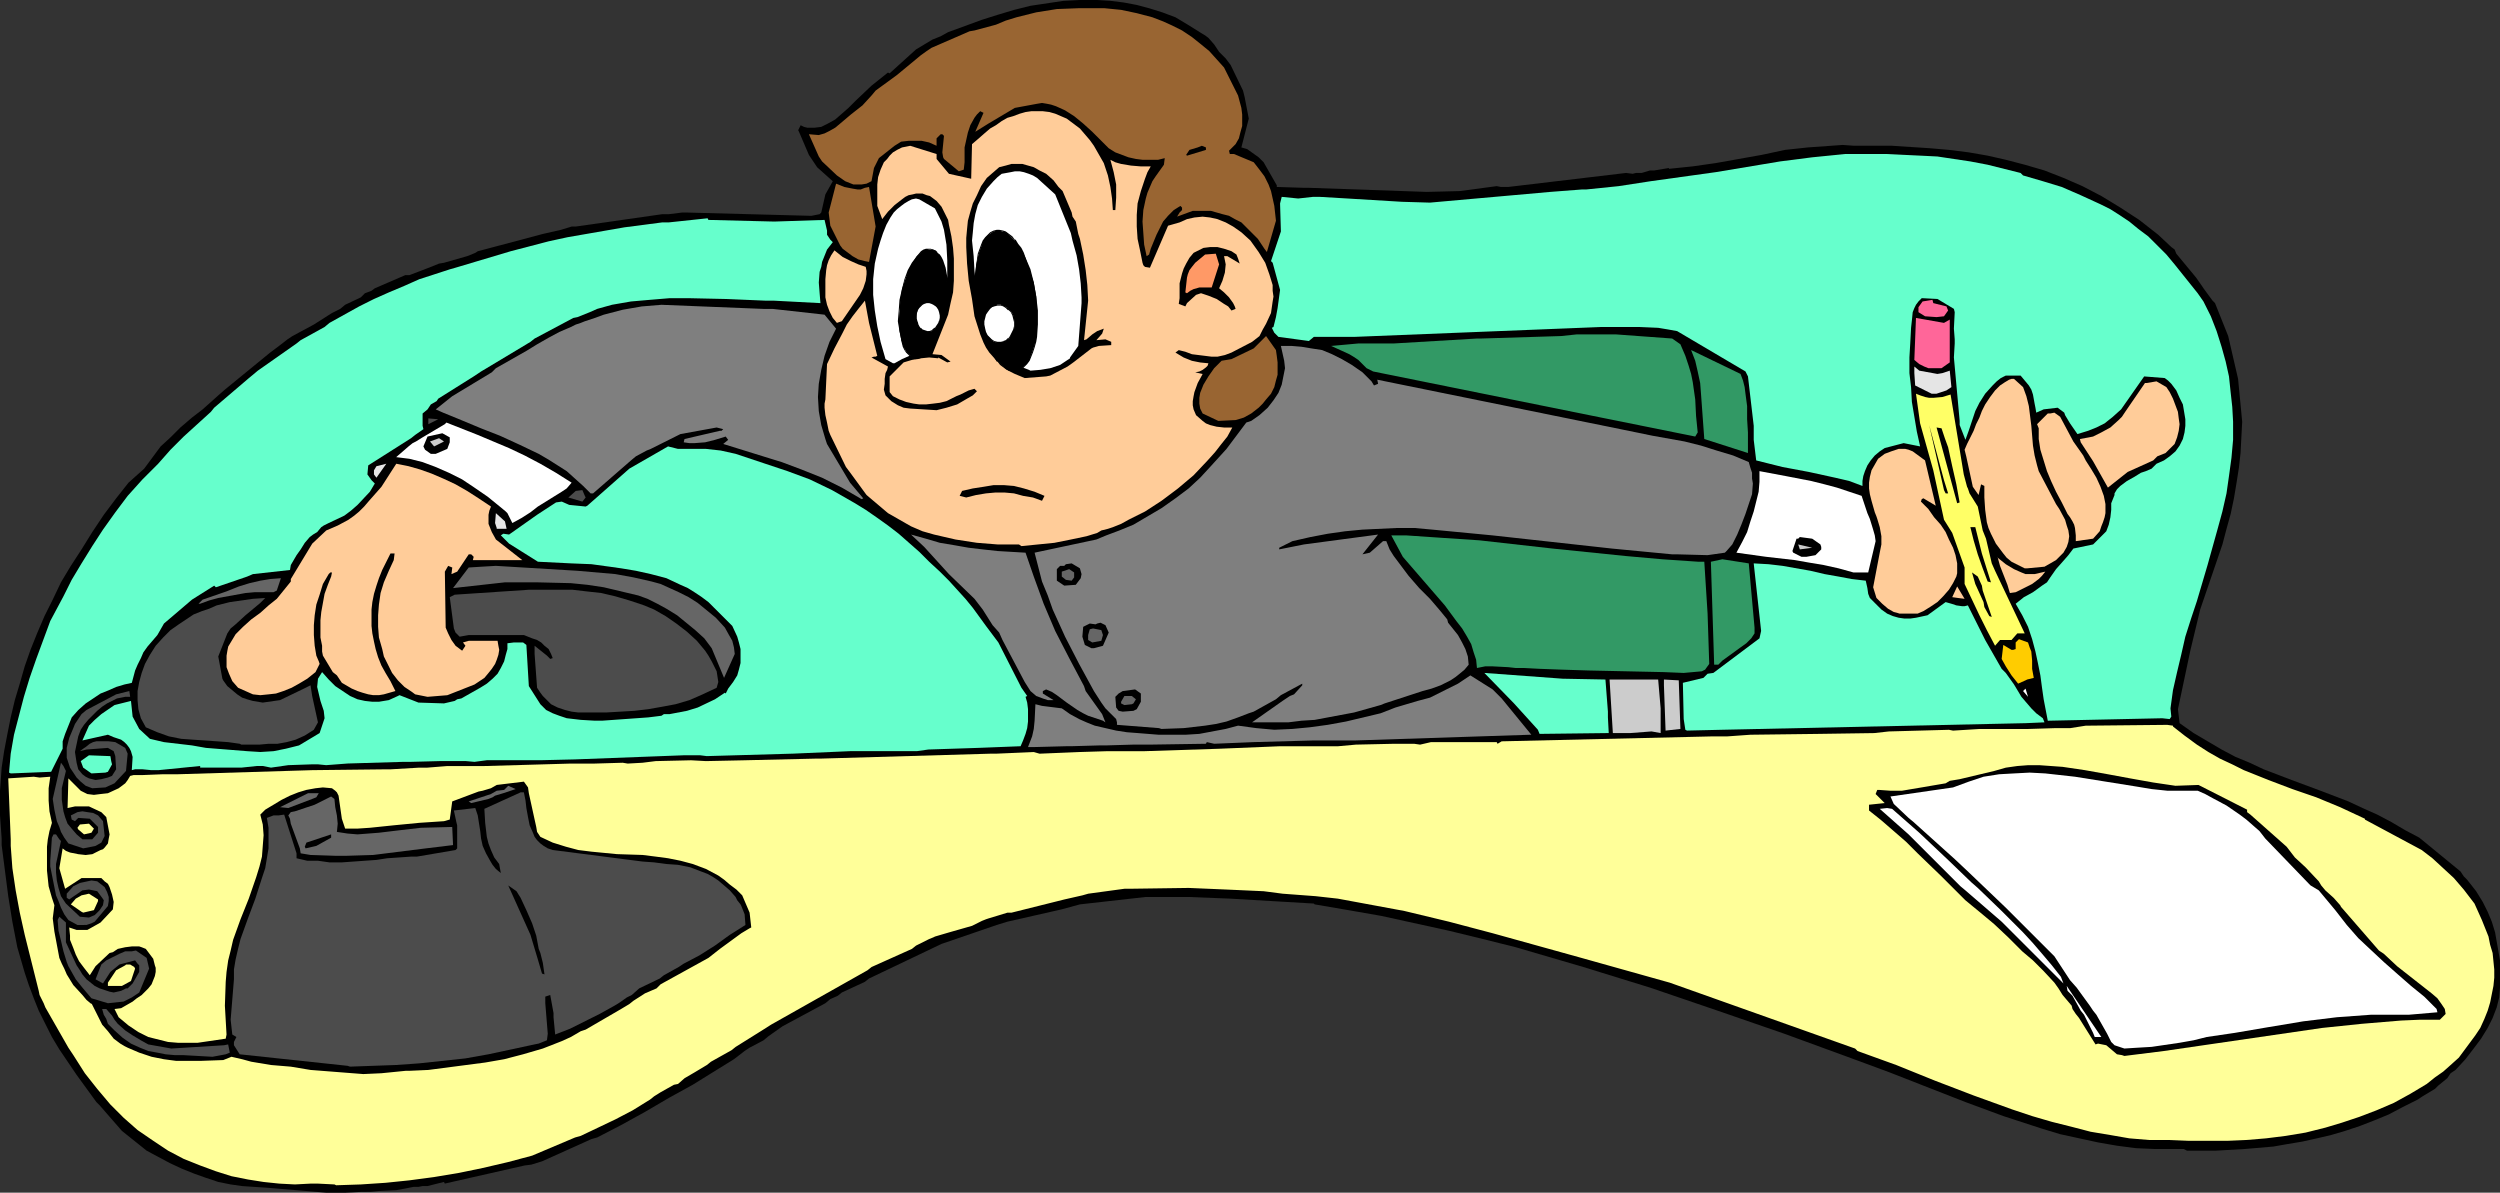 <?xml version="1.0" encoding="UTF-8" standalone="no"?>
<svg
   version="1.0"
   width="129.766mm"
   height="61.907mm"
   id="svg93"
   sodipodi:docname="Busy Man 2.wmf"
   xmlns:inkscape="http://www.inkscape.org/namespaces/inkscape"
   xmlns:sodipodi="http://sodipodi.sourceforge.net/DTD/sodipodi-0.dtd"
   xmlns="http://www.w3.org/2000/svg"
   xmlns:svg="http://www.w3.org/2000/svg">
  <rect width="100%" height="100%" fill="#333333" stroke="none"/>
  <sodipodi:namedview
     id="namedview93"
     pagecolor="#ffffff"
     bordercolor="#000000"
     borderopacity="0.25"
     inkscape:showpageshadow="2"
     inkscape:pageopacity="0.0"
     inkscape:pagecheckerboard="0"
     inkscape:deskcolor="#d1d1d1"
     inkscape:document-units="mm" />
  <defs
     id="defs1">
    <pattern
       id="WMFhbasepattern"
       patternUnits="userSpaceOnUse"
       width="6"
       height="6"
       x="0"
       y="0" />
  </defs>
  <path
     style="fill:#000000;fill-opacity:1;fill-rule:evenodd;stroke:none"
     d="m 63.994,233.98 -11.635,-0.97 v 0 l -2.424,-0.162 -2.424,-0.162 -2.262,-0.323 -2.424,-0.485 -2.424,-0.808 -2.262,-0.808 -2.424,-0.97 -2.424,-1.131 -4.525,-2.424 -4.848,-3.878 -4.363,-5.009 -0.646,-0.646 -3.878,-5.332 -3.394,-5.009 -1.454,-2.424 L 8.888,200.855 7.595,198.269 6.626,195.845 5.656,193.26 4.848,190.836 3.394,185.827 2.424,180.818 1.616,175.808 0.323,165.79 v -0.162 -1.131 L 0,159.973 v -0.97 -3.878 l 0.323,-4.524 0.485,-3.232 0.646,-3.393 0.646,-3.232 0.808,-3.393 0.97,-3.232 0.97,-3.393 1.131,-3.232 1.293,-3.232 1.454,-3.393 1.616,-3.232 1.616,-3.393 1.939,-3.232 2.101,-3.232 2.101,-3.393 2.262,-3.393 2.424,-3.232 2.424,-3.07 3.07,-2.747 3.232,-4.363 1.939,-1.777 1.939,-1.939 2.262,-1.939 2.101,-1.616 3.07,-2.747 1.293,-1.131 8.888,-7.271 1.939,-1.454 1.454,-1.131 0.97,-0.646 4.202,-2.262 3.555,-2.262 1.616,-0.808 0.97,-0.808 3.07,-1.454 0.808,-0.808 1.293,-0.485 0.646,-0.485 5.979,-2.585 h 0.808 l 3.394,-1.293 2.424,-0.97 0.97,-0.162 4.525,-1.293 1.616,-0.646 0.485,-0.323 12.766,-3.393 3.555,-0.808 2.101,-0.646 h 0.808 l 16.968,-2.424 h 1.293 l 2.586,-0.323 h 0.97 l 24.402,0.646 1.616,-0.323 0.323,-0.323 0.808,-3.555 1.454,-2.585 -3.07,-2.747 -1.616,-2.424 -1.939,-4.524 -0.162,-0.323 0.485,-0.97 0.646,0.323 0.646,0.162 h 1.454 l 1.293,-0.162 1.293,-0.646 1.454,-0.808 1.293,-1.131 1.293,-1.131 1.454,-1.454 3.07,-2.909 3.232,-2.585 0.323,0.162 5.171,-4.686 1.616,-0.97 1.616,-0.97 1.616,-0.646 1.454,-0.808 6.626,-2.424 3.07,-0.97 3.232,-0.97 3.232,-0.808 3.232,-0.485 3.232,-0.485 L 211.857,0 v 0 h 1.131 2.262 v 0 l 2.586,0.162 2.586,0.323 2.586,0.485 2.424,0.646 2.586,0.808 2.586,0.97 2.424,1.454 2.586,1.616 0.808,0.485 0.646,0.485 1.131,1.293 0.97,1.454 0.646,0.646 0.646,0.646 0.97,1.293 2.424,5.009 0.323,1.293 0.808,4.201 -1.454,5.656 1.131,0.323 1.131,0.808 1.131,0.808 0.97,0.97 2.586,4.524 v 0.323 l 5.171,0.162 h 0.97 l 23.27,0.808 6.464,-0.162 7.272,-0.97 0.808,0.162 h 1.454 l 23.109,-2.747 1.293,0.162 0.646,-0.162 h 1.131 l 1.616,-0.485 h 0.808 l 2.909,-0.485 v 0.162 l 4.686,-0.485 4.525,-0.646 9.05,-1.616 4.525,-0.97 4.525,-0.485 4.525,-0.323 2.262,-0.162 2.262,0.162 h 7.434 l 7.434,0.485 3.717,0.323 3.878,0.485 3.717,0.646 3.555,0.808 3.717,0.97 3.878,1.131 3.717,1.454 3.717,1.616 3.717,1.939 3.717,2.262 3.717,2.424 3.717,2.909 2.586,2.424 0.646,0.485 0.323,0.808 3.878,4.686 1.131,1.616 0.323,0.485 1.778,2.424 0.485,0.485 2.586,6.464 1.939,8.403 0.808,8.403 -0.162,3.07 -0.162,3.07 -0.323,2.909 -0.485,3.07 -0.485,2.909 -0.646,3.07 -0.808,2.909 -0.808,3.07 -4.363,12.765 -1.939,8.079 -2.424,11.473 0.323,2.747 2.747,1.939 2.747,1.616 2.747,1.616 2.747,1.454 2.747,1.131 2.747,1.293 5.494,2.101 5.656,2.101 5.494,2.101 2.747,1.293 2.909,1.293 2.747,1.454 2.747,1.616 2.747,1.454 8.08,6.625 0.646,0.97 0.646,0.646 1.778,2.262 1.293,2.101 0.97,1.939 0.808,1.939 0.646,2.101 0.97,5.494 v 1.131 4.201 l -0.162,1.939 -0.485,1.939 -0.808,2.101 -0.97,1.939 -1.293,2.101 -1.454,1.939 -1.616,2.101 -1.939,2.101 -0.97,0.646 -0.646,0.97 -1.778,1.454 -0.646,0.646 -2.424,1.454 -0.97,0.646 -2.909,1.454 -2.747,1.454 -2.747,1.131 -2.909,1.131 -2.909,0.97 -2.747,0.808 -2.747,0.646 -2.909,0.646 -2.909,0.485 -2.747,0.485 -5.656,0.485 -5.656,0.323 h -5.656 l -0.646,-0.323 h -3.878 -1.778 l -3.717,-0.162 -3.717,-0.485 -3.717,-0.646 -3.717,-0.808 -3.717,-0.808 -3.717,-1.131 -7.434,-2.424 -7.434,-2.747 -7.434,-2.909 -7.434,-2.909 -7.434,-2.747 -13.251,-4.848 -13.09,-4.524 -13.251,-4.524 -13.09,-4.04 -6.626,-1.939 -6.626,-1.939 -6.464,-1.616 -6.626,-1.616 -6.626,-1.454 -6.626,-1.454 -6.464,-1.131 -6.626,-1.131 -0.162,-0.162 -8.242,-0.485 -8.242,-0.485 -8.242,-0.323 h -8.242 l -12.928,1.454 -3.555,0.97 -10.666,2.424 -2.101,0.646 -10.827,3.717 -14.221,6.787 -0.808,0.646 -4.525,2.101 -0.808,0.646 -1.454,0.646 -0.97,0.808 -8.403,4.524 -2.747,1.939 -0.97,0.808 -2.747,1.454 -0.97,0.646 -2.101,1.616 -8.08,5.009 -4.686,2.585 -4.686,2.747 -4.686,2.585 -4.686,2.424 -1.131,0.323 -9.696,4.363 -2.101,0.646 -1.293,0.162 -15.675,3.555 -0.162,-0.323 -3.232,0.808 h -0.97 l -0.808,0.162 h -0.97 l -1.616,0.323 -1.778,0.323 -3.394,0.162 -1.616,0.162 H 70.942 l -3.232,0.162 z"
     id="path1" />
  <path
     style="fill:#ffff99;fill-opacity:1;fill-rule:evenodd;stroke:none"
     d="m 65.61,232.364 -3.232,-0.162 h -1.454 l -3.07,0.162 -3.07,-0.162 -3.07,-0.323 -3.07,-0.485 -3.232,-0.646 -3.07,-0.97 -3.07,-1.131 -3.232,-1.293 -3.07,-1.616 -2.909,-1.939 -3.07,-2.101 -2.747,-2.424 -2.586,-2.585 -2.586,-3.07 -2.424,-3.07 -2.262,-3.555 -0.97,-1.454 -4.525,-7.918 -0.323,-0.808 -0.808,-1.616 -0.162,-0.808 -2.747,-10.988 -0.97,-4.363 -0.808,-4.363 -0.646,-4.363 -0.323,-4.363 v -1.293 l -0.485,-11.958 5.01,-0.323 1.131,0.162 2.101,-0.162 -0.323,2.262 v 2.424 l 0.162,2.101 0.485,2.262 -0.485,1.616 -0.323,1.616 -0.162,1.454 v 1.616 3.07 l 0.323,3.07 0.646,2.262 0.485,1.454 -0.162,1.293 -0.162,1.293 0.323,2.585 0.485,2.585 0.485,2.585 0.485,1.131 0.485,0.97 0.485,1.131 1.293,2.101 1.778,1.939 0.808,0.97 0.97,0.808 v -0.162 l 2.101,4.201 1.131,1.293 1.131,1.454 1.293,0.97 0.808,0.485 0.646,0.323 2.262,0.97 2.424,0.808 2.424,0.485 2.424,0.323 h 2.262 2.424 l 4.525,-0.162 1.616,-0.646 2.101,0.485 1.778,0.485 3.878,0.646 3.878,0.323 3.878,0.646 10.342,0.808 3.555,-0.162 4.848,-0.485 h 0.808 l 3.555,-0.162 7.434,-0.97 3.717,-0.485 3.717,-0.646 3.717,-0.97 3.878,-1.131 3.717,-1.454 1.778,-0.808 1.939,-1.131 v 0 l 0.97,-0.323 6.949,-4.04 1.616,-0.97 0.808,-0.646 2.262,-1.454 2.262,-0.97 0.808,-0.808 9.373,-5.171 2.262,-1.777 4.202,-3.07 1.616,-0.97 0.323,-0.162 -0.323,-2.909 -1.454,-3.393 -1.131,-1.131 -1.293,-0.97 -1.131,-0.97 -1.131,-0.808 -2.424,-1.293 -2.586,-0.97 -2.424,-0.646 -2.424,-0.485 -2.424,-0.323 -2.586,-0.323 -5.01,-0.162 -5.01,-0.485 -2.586,-0.323 -2.424,-0.646 -2.586,-0.808 -2.424,-1.131 -0.646,-0.97 -0.162,-0.97 -0.323,-1.454 -1.131,-5.171 -0.162,-1.131 -0.808,-1.131 -5.333,0.646 -1.131,0.646 -1.616,0.485 -0.808,0.162 -2.586,0.97 -2.586,0.97 -0.485,3.555 -1.131,0.323 -4.848,0.323 -5.01,0.485 -4.686,0.485 -2.424,0.162 h -2.424 l -0.646,-1.939 -0.646,-4.524 -0.323,-0.646 -0.323,-0.323 -0.646,-0.485 -1.778,-0.162 -1.454,0.162 -1.778,0.323 -1.616,0.485 -1.616,0.646 -1.616,0.808 -1.616,0.97 -1.616,0.97 -0.97,0.97 0.485,1.939 0.162,2.101 -0.162,2.101 -0.162,2.101 -0.485,1.939 -0.646,2.101 -1.454,4.201 -1.616,4.04 -1.454,4.04 -0.485,2.101 -0.485,1.939 -0.323,2.262 -0.162,1.939 -0.162,4.686 0.323,5.656 -0.162,0.808 -5.494,0.808 h -3.878 l -1.939,-0.162 -1.939,-0.485 -1.939,-0.485 -1.939,-0.97 -1.939,-1.293 -0.97,-0.808 -0.97,-0.808 -0.323,-0.646 -0.485,-0.97 1.293,-0.162 2.262,-1.293 0.808,-0.646 0.97,-0.646 0.646,-0.646 0.646,-0.646 0.646,-0.808 0.323,-0.808 0.323,-0.808 0.162,-0.808 v -0.808 l -0.162,-0.485 -0.323,-1.293 -0.97,-1.293 -0.485,-0.646 -0.808,-0.323 -0.485,-0.162 h -1.454 l -1.293,0.162 -1.454,0.323 -0.97,0.646 -0.646,0.162 -2.747,2.585 -1.131,1.777 -1.131,-1.454 -0.97,-1.293 -0.646,-1.293 -0.485,-1.293 -0.646,-1.616 v -0.808 l -0.162,-1.616 1.454,0.485 h 2.101 l 2.586,-1.454 2.424,-2.585 0.162,-1.454 -0.323,-1.454 -0.485,-1.454 -0.323,-0.646 -0.646,-0.485 -0.646,-0.646 h -3.878 l -3.232,2.101 -1.131,-4.04 0.646,-3.878 0.646,0.485 0.808,0.323 0.808,0.162 0.808,0.162 1.454,0.162 1.293,-0.162 1.616,-0.808 0.485,-0.162 0.323,-0.323 0.646,-0.808 0.162,-0.97 0.162,-0.808 -0.646,-3.393 -0.97,-0.97 -2.424,-1.131 h -2.747 l -1.454,0.323 0.162,-5.817 2.424,2.424 0.646,0.323 0.646,0.323 1.293,0.162 1.293,-0.162 1.454,-0.162 2.101,-0.97 0.646,-0.485 0.646,-0.485 0.485,-0.646 0.485,-0.808 0.646,-0.162 h 1.616 l 4.04,-0.162 h 2.909 l 26.502,-0.808 14.221,-0.162 h 1.131 l 5.494,-0.323 h 1.616 l 4.04,-0.323 h 5.979 1.293 l 16.968,-0.485 h 1.616 3.07 l 5.494,-0.162 0.97,0.162 2.909,-0.162 2.586,-0.323 6.949,-0.162 2.909,0.162 7.595,-0.162 13.736,-0.323 h 0.97 l 33.451,-0.97 h 1.131 l 7.434,-0.323 1.131,0.323 7.757,-0.323 5.333,-0.162 h 1.454 5.818 l 14.867,-0.485 11.797,-0.485 h 10.342 1.131 l 3.555,-0.323 7.272,-0.162 h 4.202 l 1.131,0.162 2.101,-0.485 h 12.928 l 0.162,0.323 0.808,-0.485 41.37,-0.97 h 1.131 1.778 l 4.525,-0.323 13.09,-0.162 11.15,-0.162 2.909,-0.323 11.797,-0.323 0.808,0.162 5.171,-0.323 h 8.403 1.131 l 5.171,-0.162 h 1.293 1.778 l 3.07,-0.485 15.998,-0.162 1.131,0.162 v 0.162 l 2.262,1.777 2.424,1.777 2.262,1.454 2.262,1.293 2.424,1.131 2.262,1.131 4.848,1.939 4.686,1.777 4.686,1.616 4.686,1.939 2.424,1.131 2.424,1.131 v 0.162 l 11.15,5.979 2.101,1.616 2.101,1.939 2.101,1.939 0.97,1.131 0.97,1.131 2.101,2.747 1.454,3.232 1.293,3.232 0.323,1.616 0.485,1.616 0.162,1.616 0.162,1.616 v 1.616 l -0.162,1.616 -0.323,1.616 -0.323,1.616 -0.485,1.616 -0.646,1.616 -0.808,1.777 -0.97,1.454 -3.232,4.363 -1.616,1.454 -1.454,1.293 -1.616,1.131 -1.616,1.293 -3.232,1.939 -3.232,1.777 -3.394,1.454 -3.394,1.293 -3.394,1.131 -3.232,0.97 -3.878,0.97 -3.878,0.646 -3.878,0.485 -3.878,0.323 -3.717,0.162 h -3.878 -3.717 l -3.878,-0.162 h -3.878 l -3.878,-0.323 -3.717,-0.646 -3.878,-0.646 -3.717,-0.97 -3.878,-0.97 -3.878,-1.131 -3.878,-1.293 -7.595,-2.747 -7.595,-2.909 -7.595,-3.07 -7.595,-2.747 -0.485,-0.485 -36.36,-12.927 -17.291,-4.848 -17.453,-4.848 -8.565,-2.262 -8.726,-2.101 -8.726,-1.616 -4.363,-0.808 -4.363,-0.485 -6.464,-0.485 -3.717,-0.485 -7.11,-0.323 -7.595,-0.323 -11.635,0.162 h -0.97 l -7.11,0.97 -1.131,0.323 -3.555,0.808 -9.696,2.424 -0.646,0.162 h -0.808 l -3.717,1.131 -0.485,0.162 -0.808,0.323 -1.939,0.97 -4.525,1.293 -2.747,0.808 -0.323,0.162 -0.808,0.323 -2.586,1.293 -0.808,0.646 -7.918,3.555 -0.808,0.646 -18.907,10.665 -1.778,1.131 -1.293,0.808 -3.878,2.424 -0.808,0.646 -4.04,2.262 -0.808,0.646 -2.424,1.454 -1.939,1.131 -1.293,1.131 -0.808,0.162 -2.586,1.454 -1.293,0.808 -0.808,0.646 -3.394,2.101 -3.394,1.777 -3.394,1.616 -3.394,1.616 -1.131,0.323 -8.403,3.555 -4.848,1.293 -4.848,1.131 -4.686,0.97 -4.848,0.808 -4.848,0.646 -4.686,0.485 -4.848,0.323 -4.848,0.162 v 0 z"
     id="path2" />
  <path
     style="fill:#4c4c4c;fill-opacity:1;fill-rule:evenodd;stroke:none"
     d="m 68.195,209.096 -21.17,-2.262 -1.131,-1.777 v -0.646 l 0.485,-0.97 -0.808,-0.485 -0.323,-2.909 0.646,-7.918 v -1.939 l 0.323,-1.939 0.485,-2.101 0.485,-1.939 1.454,-4.04 1.454,-3.878 1.293,-4.04 0.646,-1.939 0.323,-1.939 0.323,-1.939 v -2.101 -1.939 l -0.323,-1.939 1.293,-0.485 h 0.97 l 1.131,-0.162 2.424,7.595 v 0.97 l 2.101,0.485 h 2.101 l 2.262,0.323 h 2.424 l 4.525,-0.323 2.262,-0.162 2.101,-0.323 4.686,-0.323 h 1.131 l 7.595,-1.293 0.323,-0.323 v -3.232 -1.293 l -0.162,-0.646 -0.485,-2.262 4.202,-0.485 0.485,1.454 0.485,3.07 0.162,1.454 0.323,1.454 0.646,1.454 0.808,1.454 0.485,0.808 0.646,0.808 0.97,0.808 -0.323,-1.777 -0.97,-1.293 -0.646,-1.454 -0.485,-1.293 -0.323,-1.293 -0.323,-2.747 -0.162,-2.747 3.555,-1.616 3.555,-1.616 h 0.646 l 0.323,1.616 0.162,1.454 0.323,1.777 0.323,1.616 0.646,1.454 0.323,0.808 0.485,0.646 0.646,0.646 0.646,0.485 0.808,0.485 0.97,0.323 17.614,2.262 2.262,0.162 2.424,0.323 2.262,0.162 2.424,0.485 2.101,0.808 1.293,0.485 1.131,0.646 0.97,0.646 1.131,0.97 1.131,0.97 1.131,1.293 0.323,0.646 0.646,0.808 0.162,0.323 0.646,1.616 0.162,2.101 -3.07,1.939 -2.909,2.101 -3.07,1.939 -3.07,1.616 -0.97,0.646 -2.909,1.616 -0.808,0.646 -4.04,1.939 -1.454,1.293 -0.97,0.485 -1.616,1.131 -0.808,0.485 -2.909,1.616 -2.909,1.454 -2.909,1.454 -2.909,1.131 -0.323,-3.393 v -0.808 l -0.646,-3.555 -0.97,0.323 v 1.293 l 0.485,5.979 -0.162,1.293 -1.616,0.646 -0.808,0.162 -4.525,0.97 -4.525,0.97 -4.525,0.808 -4.525,0.485 -4.525,0.485 -4.525,0.323 -9.05,0.323 z"
     id="path3" />
  <path
     style="fill:#4c4c4c;fill-opacity:1;fill-rule:evenodd;stroke:none"
     d="m 38.784,207.156 -2.909,-0.162 h -1.616 l -1.778,-0.162 -1.616,-0.323 -1.778,-0.323 -1.616,-0.646 -1.778,-0.808 -1.616,-1.131 -1.616,-1.454 -1.293,-1.293 -0.323,-0.97 -0.485,-0.808 -0.323,-1.131 h 0.808 l 1.131,1.293 0.485,0.808 0.646,0.808 1.454,1.293 1.454,0.97 1.616,0.97 1.454,0.808 4.525,0.808 10.342,-0.646 0.808,-0.162 0.323,1.616 -0.808,0.323 -2.586,0.485 z"
     id="path4" />
  <path
     style="fill:#000000;fill-opacity:1;fill-rule:evenodd;stroke:none"
     d="m 416.281,206.995 -0.97,-0.162 -2.101,-1.777 -1.616,-0.323 -0.485,0.162 -3.232,-5.171 -0.646,-0.808 -0.646,-0.97 -0.162,-0.646 -1.778,-2.101 -0.808,-1.293 -0.808,-1.131 -2.101,-2.262 -2.101,-2.101 -2.101,-1.777 -2.747,-2.747 -2.747,-2.585 -2.909,-2.424 -2.747,-2.262 -4.686,-4.686 -4.686,-4.524 -2.262,-2.262 -2.424,-2.101 -2.424,-2.101 -2.424,-1.939 V 157.872 l 3.07,-0.323 -1.778,-1.777 0.323,-0.808 h 0.323 l 2.262,0.162 h 2.262 l 8.565,-1.454 0.808,-0.485 1.939,-0.323 6.787,-1.616 2.262,-0.646 2.262,-0.323 2.101,-0.162 h 2.262 l 2.262,0.162 2.262,0.162 4.363,0.646 4.525,0.808 4.363,0.808 4.525,0.808 4.363,0.646 4.525,-0.162 9.534,4.848 v 0.485 l 0.646,0.485 7.11,6.302 1.616,2.101 2.101,1.939 2.586,2.747 0.485,0.808 0.808,0.97 1.616,1.454 1.293,1.454 0.162,0.323 7.434,8.564 0.97,0.646 2.586,2.424 2.262,1.777 2.262,1.777 2.262,1.777 1.131,0.97 0.808,1.131 0.646,0.97 0.162,0.97 -1.131,1.131 h -3.878 l -3.717,0.162 -7.757,0.646 -7.757,0.808 -7.757,1.131 -15.514,2.262 -7.757,1.131 -7.757,0.97 z"
     id="path5" />
  <path
     style="fill:#ffffff;fill-opacity:1;fill-rule:evenodd;stroke:none"
     d="m 416.281,205.541 -1.454,-0.485 -0.646,-0.646 -0.323,-0.646 -0.485,-0.97 -2.101,-3.717 -0.646,-0.808 -0.646,-0.97 -2.586,-3.555 -1.293,-1.454 -3.07,-4.686 -9.534,-9.534 -7.272,-6.948 -2.747,-2.585 -8.08,-7.271 -0.97,-0.808 -2.909,-2.747 -0.646,-1.454 12.282,-1.777 3.07,-1.131 2.909,-0.97 3.07,-0.485 2.909,-0.162 3.07,-0.162 3.07,0.162 2.909,0.323 2.909,0.323 12.12,1.939 2.909,0.485 3.07,0.323 h 2.909 3.07 l 1.454,0.646 1.778,0.97 2.424,1.293 2.586,1.777 1.293,0.97 1.293,1.131 1.293,1.131 1.131,1.454 8.565,8.887 0.323,0.323 1.616,0.97 3.232,3.878 2.262,2.909 2.262,2.585 2.586,2.424 2.424,2.262 2.747,2.424 2.586,2.262 2.586,2.101 2.424,2.424 0.162,0.646 -5.656,0.485 h -6.302 -1.131 l -6.626,0.485 -6.626,0.808 -6.787,1.131 -6.626,1.131 -5.494,0.808 -2.586,0.646 -2.747,0.485 -5.494,0.808 -2.747,0.162 -2.586,0.162 z"
     id="path6" />
  <path
     style="fill:#ffffff;fill-opacity:1;fill-rule:evenodd;stroke:none"
     d="m 410.948,203.44 -0.323,-0.808 -1.778,-3.555 -0.646,-0.808 -1.616,-2.909 -0.97,-0.97 -0.162,-0.97 6.787,10.018 z"
     id="path7" />
  <path
     style="fill:#4c4c4c;fill-opacity:1;fill-rule:evenodd;stroke:none"
     d="m 21.17,196.815 -3.232,-0.97 -1.778,-2.101 -1.293,-1.616 -1.454,-2.585 -0.323,-0.808 -0.646,-2.101 -0.485,-2.101 -0.485,-1.939 -0.162,-2.101 0.323,-0.646 1.293,1.131 v 3.878 l 2.101,4.524 0.646,0.97 0.485,0.808 0.808,0.97 0.808,0.646 0.808,0.646 0.97,0.485 0.97,0.323 0.97,0.323 0.808,0.162 1.454,-0.323 0.97,-0.485 h 0.323 l 0.97,-0.97 1.293,-2.262 v -0.97 -0.323 l -0.323,-0.323 -0.485,-0.646 -3.07,0.808 -1.778,1.454 -1.454,2.262 -1.454,-0.808 1.131,-2.909 0.97,-0.808 1.293,-0.646 1.293,-0.646 1.131,-0.485 h 0.646 0.646 l 0.808,-0.162 2.101,1.454 0.485,2.101 -1.939,4.686 -1.454,0.97 -1.616,0.808 z"
     id="path8" />
  <path
     style="fill:#ffff99;fill-opacity:1;fill-rule:evenodd;stroke:none"
     d="m 21.654,193.421 h -0.485 v -0.646 l 1.616,-2.424 1.778,-0.97 0.162,-0.162 h 0.808 l 0.808,0.485 0.162,0.323 -0.808,2.424 -1.778,0.97 z"
     id="path9" />
  <path
     style="fill:#ffffff;fill-opacity:1;fill-rule:evenodd;stroke:none"
     d="m 404.808,192.937 -12.12,-12.119 -7.11,-6.14 -0.97,-0.808 -10.181,-10.18 -5.656,-5.009 1.454,-0.162 0.97,0.162 5.333,4.686 5.818,5.494 4.363,4.201 1.293,1.131 4.525,4.363 4.363,4.363 1.939,2.101 1.939,2.262 1.778,2.101 1.778,2.262 z"
     id="path10" />
  <path
     style="fill:#000000;fill-opacity:1;fill-rule:evenodd;stroke:none"
     d="m 106.333,190.998 -0.808,-2.747 -0.485,-1.616 -0.97,-3.232 -4.363,-9.695 1.616,1.131 0.808,1.293 1.131,2.424 1.131,2.585 0.808,2.424 0.485,2.585 0.323,0.808 0.485,1.939 0.323,2.262 z"
     id="path11" />
  <path
     style="fill:#4c4c4c;fill-opacity:1;fill-rule:evenodd;stroke:none"
     d="m 15.352,181.464 h -0.162 l -1.778,-0.97 -0.808,-1.131 -0.646,-1.293 -0.485,-1.293 -0.485,-1.131 -1.131,-5.656 v -1.131 l 0.162,-2.101 0.162,-2.424 0.323,-0.646 h 0.485 l 0.646,0.97 0.323,0.323 -0.646,3.07 -0.323,1.454 v 1.616 l 0.162,1.616 0.323,1.454 0.485,1.616 0.97,1.454 2.747,2.585 1.778,0.162 1.131,-0.485 0.97,-0.97 0.646,-0.97 0.162,-0.97 -0.323,-0.485 -0.97,-1.293 -1.616,-0.323 -1.293,0.162 -2.586,1.777 -0.485,-0.323 v -0.808 l 1.293,-1.454 1.293,-0.646 2.262,-0.485 1.131,0.162 1.454,1.131 0.485,0.97 0.323,0.97 v 0.808 l -0.162,0.97 -2.586,3.07 -0.646,0.323 -0.97,0.323 z"
     id="path12" />
  <path
     style="fill:#ffff99;fill-opacity:1;fill-rule:evenodd;stroke:none"
     d="m 16.322,179.04 -0.323,-0.162 -2.101,-1.454 0.97,-1.131 1.131,-0.646 1.454,-0.323 1.778,1.131 v 0.323 l -0.808,1.777 z"
     id="path13" />
  <path
     style="fill:#666666;fill-opacity:1;fill-rule:evenodd;stroke:none"
     d="m 65.771,167.89 -4.848,-0.162 -1.939,-0.323 -0.162,-0.97 -1.778,-4.848 -0.162,-0.97 -0.323,-0.646 0.485,-0.646 0.808,-0.162 2.424,-0.808 1.454,-0.485 2.909,-1.454 0.323,-0.162 0.646,0.485 0.162,1.616 0.323,1.616 0.162,1.616 -0.162,1.616 2.101,0.323 1.939,0.162 2.101,-0.162 2.101,-0.162 4.04,-0.485 4.202,-0.485 6.141,-0.162 0.162,3.555 -5.333,0.646 -5.171,0.646 -5.171,0.646 -5.171,0.162 z"
     id="path14" />
  <path
     style="fill:#4c4c4c;fill-opacity:1;fill-rule:evenodd;stroke:none"
     d="m 16.322,166.436 -2.909,-0.97 -0.808,-1.131 -0.646,-1.131 -0.323,-0.97 -0.485,-1.131 -0.485,-2.262 -0.323,-2.101 1.616,-7.11 0.485,0.646 0.485,0.97 -0.808,3.393 v 2.262 l 0.162,1.131 0.162,1.131 0.323,1.131 0.485,1.293 0.808,0.97 0.97,1.131 1.131,0.97 h 1.939 l 1.131,-1.293 v -1.131 l -1.616,-1.616 -2.262,-0.162 -0.323,0.323 -0.323,0.323 -0.646,-0.323 -0.162,-0.808 1.293,-0.646 0.97,-0.162 0.97,0.162 1.131,0.162 0.97,0.485 0.97,1.131 0.323,2.909 -0.646,1.293 -1.131,0.646 z"
     id="path15" />
  <path
     style="fill:#000000;fill-opacity:1;fill-rule:evenodd;stroke:none"
     d="m 59.954,166.436 -0.162,-0.323 0.323,-0.808 4.848,-1.616 v 0.646 l -2.909,1.616 z"
     id="path16" />
  <path
     style="fill:#ffff99;fill-opacity:1;fill-rule:evenodd;stroke:none"
     d="m 16.483,163.689 -1.131,-0.97 -0.162,-0.323 0.485,-0.646 1.778,-0.162 0.97,0.97 -0.485,0.808 z"
     id="path17" />
  <path
     style="fill:#666666;fill-opacity:1;fill-rule:evenodd;stroke:none"
     d="m 54.944,158.357 5.494,-2.747 h 2.101 l -0.485,0.808 -0.808,0.323 -4.686,1.777 z"
     id="path18" />
  <path
     style="fill:#666666;fill-opacity:1;fill-rule:evenodd;stroke:none"
     d="m 92.435,157.549 -0.485,-0.323 2.424,-0.808 1.939,-0.646 1.131,-0.646 1.454,-0.162 0.485,-0.485 0.323,-0.323 1.454,0.646 -2.424,0.808 -1.616,0.485 -0.485,0.323 -0.808,0.323 z"
     id="path19" />
  <path
     style="fill:#4c4c4c;fill-opacity:1;fill-rule:evenodd;stroke:none"
     d="m 18.099,154.64 -1.293,-0.485 -0.97,-0.808 -0.808,-0.808 -0.646,-0.97 -0.646,-0.97 -0.323,-0.97 -0.323,-0.97 v -0.97 -0.97 l 0.485,-1.939 0.808,-1.939 0.323,-0.808 0.646,-0.97 0.646,-0.97 0.97,-0.808 5.818,-3.07 2.586,-0.646 0.162,1.131 h -0.97 l -1.616,0.323 -0.97,0.485 -0.97,0.485 -0.97,0.646 -0.97,0.808 -1.778,1.777 -0.808,0.97 -0.646,0.97 -0.485,1.293 -0.646,3.07 0.323,2.101 0.323,1.293 0.808,0.97 0.646,0.485 0.646,0.323 0.646,0.162 0.646,0.162 1.131,-0.162 1.293,-0.323 0.808,-0.323 0.808,-1.293 -0.162,-2.585 -0.323,-0.97 -1.131,-0.646 -4.202,0.323 -1.293,0.323 0.646,-0.485 0.485,-0.323 0.808,-0.646 0.646,-0.323 0.646,-0.162 h 1.293 1.131 l 1.293,0.162 1.939,1.131 0.485,1.131 -0.323,3.393 -2.262,2.424 -1.778,0.808 z"
     id="path20" />
  <path
     style="fill:#66ffcc;fill-opacity:1;fill-rule:evenodd;stroke:none"
     d="m 17.938,151.732 -1.616,-1.131 -0.485,-1.293 1.616,-1.131 4.202,0.162 0.162,0.97 0.162,0.646 -0.808,1.454 -0.485,0.162 z"
     id="path21" />
  <path
     style="fill:#66ffcc;fill-opacity:1;fill-rule:evenodd;stroke:none"
     d="m 1.778,151.57 0.323,-3.717 0.646,-3.717 0.97,-3.717 0.97,-3.717 1.131,-3.717 1.293,-3.717 2.747,-7.433 2.586,-4.848 1.616,-3.232 1.939,-3.232 2.101,-3.393 2.101,-3.232 2.424,-3.393 2.424,-3.232 2.909,-3.232 3.07,-3.07 2.424,-2.747 2.586,-2.585 5.333,-4.848 0.646,-0.808 6.626,-5.656 1.939,-1.616 7.595,-5.332 0.808,-0.646 4.686,-2.585 0.97,-0.808 2.909,-1.616 2.909,-1.616 2.909,-1.454 2.909,-1.293 3.07,-1.293 2.909,-1.293 5.979,-1.939 1.131,-0.323 10.827,-3.232 3.717,-0.97 3.717,-0.97 3.717,-0.808 3.717,-0.646 7.434,-1.293 7.434,-0.97 h 1.293 l 7.595,-0.808 0.162,0.323 12.928,0.323 9.858,-0.323 0.485,2.101 v 0.808 l 0.646,0.97 0.485,0.485 -1.131,1.454 -0.97,2.424 -0.162,0.97 -0.323,0.97 -0.162,2.101 0.162,2.101 0.162,1.939 -9.211,-0.485 h -1.616 l -7.595,-0.323 -7.434,-0.162 h -3.717 l -3.878,0.323 -3.717,0.323 -3.717,0.646 -2.909,0.808 -1.454,0.646 -2.424,0.97 -0.808,0.162 -7.595,4.04 -0.808,0.646 -9.696,5.817 -1.454,0.97 -6.949,4.363 -0.323,0.485 -1.131,0.646 -0.646,0.97 -0.97,0.808 v 2.424 l 0.162,0.646 -1.616,1.131 -0.808,0.646 -8.403,5.332 -0.162,1.777 0.808,1.131 0.646,0.646 -0.97,1.616 -2.424,2.585 -1.293,1.131 -1.293,0.97 -3.07,1.454 -0.97,0.485 -0.485,0.323 -0.808,0.97 -0.808,0.485 -0.646,0.485 -0.97,1.131 -0.808,1.293 -0.808,1.131 -1.131,1.939 -0.162,0.97 -7.272,0.808 -1.131,0.485 -6.141,2.101 -0.323,-0.323 -4.363,2.747 -5.494,4.686 -1.293,2.262 -0.97,1.131 -0.97,1.131 -0.808,1.131 -0.485,1.131 -0.646,1.293 -0.485,1.131 -0.646,2.424 -1.454,0.323 -1.616,0.485 -1.454,0.646 -1.616,0.646 -1.454,0.97 -1.454,0.97 -1.454,1.293 -1.293,1.454 -0.646,1.616 -0.646,1.616 -0.485,1.454 v 1.454 l -2.262,4.524 -7.918,0.323 z"
     id="path22" />
  <path
     style="fill:#66ffcc;fill-opacity:1;fill-rule:evenodd;stroke:none"
     d="m 25.856,151.085 0.162,-2.585 -0.323,-1.131 -0.323,-0.646 -0.485,-0.646 -0.485,-0.485 -0.646,-0.485 -1.454,-0.485 -1.131,-0.485 -5.01,1.131 1.293,-2.909 1.131,-1.131 1.293,-1.131 2.586,-1.777 3.232,-0.808 0.323,3.07 1.293,2.424 2.101,1.939 2.747,0.646 2.747,0.323 2.747,0.323 2.747,0.485 8.08,0.646 2.586,0.162 2.586,-0.162 2.424,-0.485 2.586,-0.646 4.04,-2.424 0.97,-2.909 -0.162,-1.454 -0.646,-1.939 -0.646,-2.747 0.162,-1.616 0.808,-1.293 1.293,1.454 1.293,1.293 1.454,0.97 1.454,0.97 1.454,0.646 1.454,0.323 1.454,0.162 h 1.293 l 1.939,-0.323 1.778,-0.808 0.323,-0.162 3.717,1.454 5.01,0.162 2.101,-0.485 0.485,-0.323 0.808,-0.162 3.717,-2.101 1.293,-0.808 1.131,-0.97 0.97,-0.97 0.646,-1.131 0.646,-1.293 0.323,-1.293 0.323,-1.131 v -1.131 l 1.293,-0.162 h 1.778 l 0.646,0.485 0.485,8.079 2.262,3.555 1.131,1.131 1.293,0.646 1.293,0.485 1.454,0.485 2.747,0.323 2.747,0.162 h 1.454 l 9.05,-0.646 2.586,-0.323 0.485,-0.323 h 1.131 l 3.394,-0.646 2.101,-0.646 3.394,-1.616 1.939,-1.293 0.162,0.162 0.485,-0.97 0.97,-1.293 0.808,-1.293 0.323,-1.131 0.323,-1.293 v -1.293 -1.454 l -0.323,-1.293 -0.323,-1.131 -0.97,-2.101 -4.686,-4.686 -1.293,-0.97 -1.454,-0.97 -1.293,-0.808 -1.454,-0.646 -2.747,-1.293 -3.07,-0.808 -2.909,-0.646 -2.909,-0.485 -5.818,-0.808 -4.04,-0.162 -6.464,-0.323 -5.656,-3.555 -1.616,-1.616 0.485,-0.323 1.131,0.162 5.494,-3.878 3.717,-2.424 1.131,-0.162 1.454,0.646 3.232,0.323 0.323,-0.162 8.242,-7.271 7.595,-4.363 1.939,0.485 h 5.494 l 1.454,0.162 1.454,0.162 2.909,0.646 2.909,0.97 2.909,0.97 4.363,1.454 4.363,1.616 4.363,2.101 4.525,2.585 2.101,1.293 2.101,1.454 2.262,1.616 2.101,1.616 4.04,3.555 1.939,1.939 2.101,1.939 1.778,1.777 1.616,1.777 1.616,1.777 1.454,1.777 2.586,3.555 2.424,3.232 4.525,8.887 1.131,1.616 -0.323,0.162 0.323,1.131 0.162,1.293 v 1.131 1.293 l -0.162,1.293 -0.323,1.131 -0.485,1.293 -0.485,1.131 -8.242,0.323 -9.858,0.323 -2.262,0.323 h -11.15 -0.808 -1.131 l -11.15,0.485 -16.968,0.485 -1.293,-0.162 h -1.939 -1.293 l -21.331,0.808 -6.787,0.162 H 95.505 l -2.424,0.323 -1.778,-0.162 h -1.616 -1.939 -1.131 l -6.141,0.162 h -1.454 l -10.827,0.323 -4.202,0.323 -1.616,-0.162 h -1.131 l -4.686,0.162 -3.394,0.485 -1.616,-0.323 h -1.131 l -3.07,0.323 h -2.586 -5.494 v -0.323 l -8.08,0.808 h -1.616 l -1.616,-0.162 H 26.502 Z"
     id="path23" />
  <path
     style="fill:#7f7f7f;fill-opacity:1;fill-rule:evenodd;stroke:none"
     d="m 201.677,146.561 0.808,-2.101 0.323,-1.454 0.162,-1.616 0.162,-3.232 1.293,0.323 1.293,0.162 2.586,0.323 1.616,1.131 1.778,0.97 1.454,0.646 1.616,0.646 2.101,0.485 2.101,0.485 2.101,0.323 2.101,0.162 4.04,0.323 h 1.939 2.101 1.454 l 2.586,-0.162 2.586,-0.485 2.586,-0.485 2.424,-0.646 3.555,0.485 3.555,0.323 3.555,-0.162 3.394,-0.323 3.555,-0.485 3.555,-0.646 6.787,-1.616 2.909,-1.131 4.363,-1.293 2.424,-0.646 5.494,-2.747 0.97,-0.646 1.454,-0.97 4.363,2.747 1.778,1.777 5.818,7.11 -34.582,1.131 h -0.808 -5.979 -1.454 l -11.635,0.323 -7.757,0.323 -1.454,-0.323 -0.162,0.323 -10.504,0.162 h -3.555 l -5.494,0.162 h -1.293 l -5.656,0.162 h -0.97 l -6.141,0.162 z"
     id="path24" />
  <path
     style="fill:#4c4c4c;fill-opacity:1;fill-rule:evenodd;stroke:none"
     d="m 47.026,145.914 -2.262,-0.323 -2.262,-0.162 -4.686,-0.323 -2.262,-0.162 -2.424,-0.485 -2.262,-0.808 -2.262,-0.97 -0.97,-1.777 -0.485,-1.777 -0.162,-1.777 v -1.777 l 0.323,-1.777 0.485,-1.777 0.646,-1.777 0.97,-1.777 1.131,-1.777 1.454,-1.616 1.454,-1.454 1.616,-1.131 1.454,-0.97 1.454,-0.97 1.616,-0.646 1.454,-0.485 1.454,-0.646 2.586,-0.646 2.262,-0.323 2.262,-0.323 2.424,-0.162 -0.97,0.97 -0.97,0.808 -0.97,0.808 -0.97,0.808 -1.939,1.777 -0.97,0.808 -0.646,0.97 -1.778,4.524 0.808,4.363 0.162,0.323 0.808,1.131 0.97,0.808 0.97,0.808 0.97,0.646 0.97,0.323 1.131,0.323 0.97,0.162 0.97,0.162 3.394,-0.485 4.686,-2.262 1.293,-0.646 0.323,2.101 1.131,5.171 -0.808,1.454 -1.778,1.131 -1.778,0.808 -1.778,0.485 -1.778,0.323 H 52.682 l -1.778,0.162 h -3.555 z"
     id="path25" />
  <path
     style="fill:#66ffcc;fill-opacity:1;fill-rule:evenodd;stroke:none"
     d="m 302.03,143.975 -0.323,-0.808 -4.686,-5.171 -5.818,-5.979 15.352,1.131 8.403,0.162 0.485,6.302 v 1.131 l 0.162,3.07 z"
     id="path26" />
  <path
     style="fill:#cccccc;fill-opacity:1;fill-rule:evenodd;stroke:none"
     d="m 316.412,143.814 -0.646,-10.503 h 0.97 8.565 l 0.485,5.656 v 4.848 l -1.778,-0.323 -4.202,0.323 z"
     id="path27" />
  <path
     style="fill:#cccccc;fill-opacity:1;fill-rule:evenodd;stroke:none"
     d="m 326.755,143.329 -0.323,-8.887 v -1.131 l 2.909,0.162 0.323,9.534 z"
     id="path28" />
  <path
     style="fill:#66ffcc;fill-opacity:1;fill-rule:evenodd;stroke:none"
     d="m 330.633,143.167 -0.323,-2.101 -0.162,-7.11 4.04,-0.97 0.808,-0.808 1.131,-0.162 9.05,-6.787 0.323,-1.454 -1.454,-13.25 2.909,0.162 2.747,0.323 5.494,0.97 2.747,0.646 2.747,0.485 2.586,0.485 2.747,0.323 0.323,1.454 0.162,1.131 0.323,0.808 2.262,2.262 1.131,0.808 1.131,0.485 1.131,0.323 1.131,0.162 h 1.131 l 1.131,-0.162 2.262,-0.485 3.555,-2.585 1.131,0.323 0.97,0.323 1.131,0.162 h 0.485 l 0.646,-0.162 3.394,6.787 3.232,5.656 0.808,0.808 1.616,2.262 1.454,2.424 0.97,1.131 0.97,1.131 0.97,0.97 1.293,0.97 0.323,0.808 -3.717,0.162 -59.469,1.293 -6.949,0.162 z"
     id="path29" />
  <path
     style="fill:#7f7f7f;fill-opacity:1;fill-rule:evenodd;stroke:none"
     d="m 227.371,142.844 -8.242,-0.646 v -0.485 l -0.162,-0.646 -2.101,-2.101 -0.808,-1.131 -1.454,-2.262 -2.909,-5.332 -2.747,-5.332 -2.424,-5.332 -0.97,-2.747 -1.131,-2.747 -1.454,-5.656 12.12,-2.585 1.939,-0.808 2.586,-0.97 2.747,-1.131 2.747,-1.616 2.747,-1.616 2.747,-1.939 2.586,-1.939 2.262,-2.101 1.939,-2.101 3.232,-3.555 3.878,-5.171 0.97,-0.323 1.616,-1.131 1.616,-1.454 1.131,-1.454 0.97,-1.454 0.646,-1.616 0.323,-1.616 0.323,-1.616 -0.162,-1.454 -0.646,-2.909 h 2.101 l 1.939,0.162 1.939,0.323 2.101,0.323 1.939,0.808 1.939,0.97 1.939,1.131 2.101,1.454 1.778,1.777 0.485,0.808 0.808,-0.323 -0.162,-0.808 47.672,9.695 6.302,1.293 6.302,1.131 3.232,0.808 3.07,0.97 3.232,0.97 3.07,1.293 0.323,1.131 0.323,0.97 v 1.131 l 0.162,0.97 -0.162,2.101 -0.646,1.939 -0.646,1.939 -0.808,2.101 -0.808,1.939 -0.97,1.939 -1.131,1.293 -0.323,0.323 -3.394,0.485 -5.979,-0.162 h -0.97 l -11.797,-1.131 -23.432,-2.585 -11.797,-1.131 -3.555,-0.323 h -3.394 l -3.394,0.162 -3.394,0.162 -3.394,0.323 -3.394,0.485 -3.394,0.646 -3.555,0.808 -2.262,1.131 -0.323,0.162 v 0.323 l 4.848,-0.97 4.848,-0.646 4.848,-0.646 4.848,-0.646 -3.07,3.878 1.454,-0.323 2.586,-2.262 h 0.646 l 0.646,1.616 0.808,1.293 0.97,1.293 1.939,2.585 2.101,2.424 2.101,2.101 1.939,2.262 1.454,1.777 0.162,0.646 1.939,2.424 0.808,1.454 0.646,1.293 0.485,1.454 0.162,1.616 -0.808,0.97 -0.97,0.808 -0.808,0.646 -0.97,0.646 -1.939,0.97 -1.778,0.646 -1.778,0.485 -7.434,2.424 -0.808,0.323 -5.171,1.454 -5.171,0.97 -2.586,0.485 -2.586,0.162 -2.586,0.323 h -2.747 -4.363 l 5.979,-4.201 1.454,-0.97 0.808,-0.323 1.616,-1.777 v -0.323 l -4.202,2.262 -0.97,0.808 -4.363,2.424 -0.97,0.323 -2.101,0.808 -2.262,0.808 -2.101,0.485 -2.101,0.323 -4.202,0.485 -4.363,0.162 z"
     id="path30" />
  <path
     style="fill:#7f7f7f;fill-opacity:1;fill-rule:evenodd;stroke:none"
     d="m 216.382,141.39 -2.909,-0.97 -0.97,-0.485 -1.131,-0.646 -2.101,-1.454 -1.939,-1.454 -0.97,-0.646 -1.131,-0.485 -0.646,0.323 v 0.485 l 2.101,1.293 h -1.131 l -0.97,-0.323 -1.293,-0.485 -1.131,-0.97 -1.131,-1.777 -4.363,-8.241 -0.646,-1.454 -1.293,-1.454 -1.939,-3.07 -1.616,-2.101 -5.01,-4.848 -4.848,-5.332 -2.586,-2.424 2.909,0.808 2.747,0.808 2.909,0.485 2.747,0.485 2.747,0.323 2.909,0.323 5.494,0.323 1.616,4.686 1.939,5.332 2.262,5.332 2.747,5.332 1.454,2.747 1.454,2.747 0.323,0.97 3.232,4.524 0.646,1.616 z"
     id="path31" />
  <path
     style="fill:#66ffcc;fill-opacity:1;fill-rule:evenodd;stroke:none"
     d="m 401.899,141.39 h -0.162 l -0.808,-4.201 -0.323,-2.262 -0.323,-2.424 -0.485,-2.424 -0.485,-2.262 -0.646,-2.424 -0.808,-2.424 -1.131,-2.262 -1.293,-2.262 1.616,-1.293 1.778,-0.97 1.778,-1.293 0.97,-0.646 0.646,-0.97 1.131,-1.616 1.293,-1.454 1.131,-1.293 0.485,-0.646 0.485,-0.646 3.878,-0.808 2.586,-2.585 0.485,-1.293 0.323,-1.454 0.162,-1.454 v -1.293 l 0.646,-1.616 v -0.323 l 0.485,-0.808 0.646,-0.646 1.293,-0.97 1.454,-0.808 1.293,-0.808 0.97,-0.323 1.131,-0.485 0.97,-0.97 1.454,-0.646 1.131,-0.808 1.131,-0.97 0.808,-1.131 0.646,-1.293 0.323,-1.293 0.162,-1.293 v -1.293 l -0.485,-2.909 -0.646,-1.293 -0.646,-1.454 -0.97,-1.293 -0.646,-0.646 -0.646,-0.485 -4.04,-0.323 -4.525,6.464 -1.616,1.454 -1.616,1.293 -1.616,0.808 -1.616,0.646 -2.101,0.646 -1.454,-2.101 -0.485,-0.808 -0.485,-0.808 -0.162,-0.485 -1.293,-0.97 -2.747,0.323 -1.454,0.646 -0.162,-0.97 -0.162,-0.808 -0.323,-1.777 -0.323,-0.97 -0.485,-0.808 -0.808,-0.97 -0.808,-0.97 h -2.909 l -0.97,0.485 -0.808,0.646 -0.808,0.808 -1.454,1.616 -1.131,1.777 -0.808,1.616 -1.293,3.878 -0.646,1.777 -1.131,-2.909 v -0.808 l -1.131,-12.442 0.162,-2.747 v -0.808 l -0.162,-2.101 0.162,-3.232 -0.162,-0.646 -3.232,-1.939 -3.07,-0.162 -0.646,0.646 -0.485,0.646 -0.323,0.646 -0.323,0.808 -0.162,1.616 -0.162,1.454 -0.162,3.07 -0.162,2.747 v 3.07 l 0.323,2.747 0.162,2.909 0.485,2.909 0.485,2.909 0.646,2.909 -1.616,-0.323 -0.808,-0.162 -0.808,-0.162 -3.717,0.97 -0.97,0.646 -0.97,0.808 -0.808,0.97 -0.646,0.97 -0.485,1.131 -0.323,0.97 -0.162,0.97 v 0.97 l -2.586,-0.97 -2.747,-0.646 -5.171,-1.131 -5.171,-0.97 -5.171,-1.293 -0.485,-4.04 v -2.747 l -1.131,-9.695 -0.485,-0.97 -13.413,-7.918 -1.778,-0.323 -1.939,-0.323 -3.717,-0.162 h -3.717 -3.717 L 265.67,66.09 h -0.808 -7.11 l -0.97,0.808 -5.979,-0.808 -0.808,-0.808 -0.485,-0.97 0.323,-0.162 0.485,-1.939 0.323,-1.777 0.485,-3.555 -1.454,-5.332 -0.323,-0.323 1.939,-5.817 -0.162,-5.494 0.323,-1.293 3.232,0.323 2.909,-0.323 h 1.293 l 5.494,0.323 5.333,0.323 5.333,0.323 5.494,0.162 23.594,-2.101 6.302,-0.485 h 0.808 l 6.302,-0.646 6.302,-0.97 12.766,-1.777 12.605,-2.101 6.302,-0.808 6.464,-0.646 h 6.302 1.131 0.808 l 3.232,0.162 3.394,0.162 3.232,0.162 3.232,0.485 3.232,0.485 3.394,0.646 3.232,0.808 3.232,0.808 0.485,0.485 3.878,1.131 3.717,1.131 3.717,1.616 3.878,1.777 1.939,0.97 1.778,1.131 1.939,1.293 1.778,1.454 1.939,1.454 1.778,1.777 1.778,1.777 1.616,1.939 4.525,5.656 1.131,1.616 1.454,2.909 1.131,2.909 0.97,3.07 0.808,2.909 0.646,2.909 0.323,3.07 0.323,2.909 0.162,2.909 v 3.555 l -0.323,3.555 -0.485,3.555 -0.485,3.393 -0.808,3.555 -0.97,3.555 -1.939,6.948 -2.101,7.11 -1.131,3.393 -1.131,3.555 -0.808,3.555 -0.808,3.393 -0.808,3.555 -0.485,3.555 0.162,1.616 -0.323,0.485 -1.454,-0.162 z"
     id="path32" />
  <path
     style="fill:#4c4c4c;fill-opacity:1;fill-rule:evenodd;stroke:none"
     d="m 116.029,139.774 h -2.586 l -1.293,-0.162 -1.293,-0.323 -1.454,-0.485 -1.293,-0.646 -1.131,-1.131 -0.485,-0.485 -0.485,-0.646 -0.646,-0.97 -0.485,-6.625 v -1.616 l 2.424,1.939 0.646,0.646 0.485,-0.162 -0.323,-0.808 -0.485,-0.97 -0.808,-0.646 -0.646,-0.646 -0.808,-0.485 -0.97,-0.323 -0.808,-0.323 -0.808,-0.323 h -5.494 -0.808 -4.525 l -1.778,0.323 -0.808,-0.808 -0.323,-0.808 -0.808,-6.14 0.97,-0.485 14.544,-0.97 h 5.656 2.909 l 2.747,0.323 2.909,0.323 2.747,0.646 2.747,0.808 2.909,0.97 1.939,0.808 2.262,1.293 2.101,1.454 2.101,1.616 1.939,1.777 1.616,1.939 0.646,0.97 0.646,1.131 0.485,0.97 0.485,0.97 0.323,2.101 -0.323,1.131 -2.747,1.293 -2.586,1.131 -2.747,0.808 -2.586,0.485 -2.747,0.485 -2.747,0.323 -5.494,0.323 h -1.454 z"
     id="path33" />
  <path
     style="fill:#000000;fill-opacity:1;fill-rule:evenodd;stroke:none"
     d="m 220.261,139.612 -0.808,-0.162 -0.485,-0.646 -0.162,-2.101 0.646,-0.646 0.808,-0.485 2.424,-0.323 1.131,0.808 v 0.646 0.97 l -0.808,1.454 -0.646,0.323 z"
     id="path34" />
  <path
     style="fill:#666666;fill-opacity:1;fill-rule:evenodd;stroke:none"
     d="m 220.584,138.32 -0.646,-0.323 v -0.323 l 0.646,-1.131 h 1.454 l 0.808,0.646 -0.485,0.808 -0.323,0.162 z"
     id="path35" />
  <path
     style="fill:#ffcc99;fill-opacity:1;fill-rule:evenodd;stroke:none"
     d="m 83.87,136.704 -0.808,-0.162 -0.808,-0.162 -0.808,-0.162 -0.646,-0.485 -1.454,-0.97 -1.293,-1.293 -1.131,-1.454 -0.808,-1.616 -0.808,-1.616 -0.323,-1.454 -0.646,-2.262 -0.162,-2.101 v -2.262 l 0.162,-2.101 0.323,-2.262 0.646,-2.101 0.97,-2.262 0.97,-2.101 0.162,-1.293 h -0.808 l -0.808,1.616 -0.808,1.616 -0.646,1.616 -0.485,1.454 -0.485,1.616 -0.323,1.616 -0.162,1.454 v 1.616 1.616 l 0.162,1.454 0.323,1.616 0.323,1.454 0.485,1.616 0.646,1.616 0.808,1.454 0.97,1.616 0.97,1.939 -1.131,0.323 -1.131,0.323 -0.97,0.162 h -1.131 l -0.97,-0.162 -1.131,-0.323 -0.97,-0.323 -1.131,-0.485 -1.939,-1.131 -0.97,-1.454 -0.808,-0.646 -1.939,-3.232 -0.162,-0.808 v -1.131 l -0.323,-1.616 v -1.777 -1.616 l 0.162,-1.616 0.323,-1.777 0.323,-1.777 0.646,-1.777 0.646,-1.616 0.162,-0.808 h -0.323 l -0.323,0.323 -1.131,1.939 -0.646,2.101 -0.646,1.939 -0.323,2.101 -0.162,1.939 v 1.939 l 0.162,2.101 0.323,1.939 0.485,1.131 0.162,0.485 -0.808,1.616 -1.616,1.293 -1.616,0.97 -1.454,0.808 -1.616,0.646 -1.454,0.485 -1.454,0.162 -1.616,0.162 -1.454,-0.162 -2.909,-1.293 -1.131,-1.293 -0.646,-1.454 -0.485,-1.293 v -0.646 -0.646 -0.97 l 0.162,-0.97 0.162,-0.808 0.485,-0.808 0.485,-0.808 0.485,-0.808 1.454,-1.454 1.616,-1.454 1.778,-1.293 1.616,-1.454 1.616,-1.293 2.747,-3.393 v -0.485 l 4.202,-6.948 2.747,-2.585 2.262,-0.97 2.101,-1.131 1.131,-0.808 0.97,-0.808 0.97,-0.97 0.97,-1.131 2.424,-2.747 2.909,-4.524 2.424,0.485 2.262,0.646 2.262,0.808 2.262,0.97 2.424,1.131 2.262,1.293 2.262,1.454 2.424,1.616 -0.323,0.808 -0.162,0.808 v 0.97 0.808 l 0.323,0.808 0.323,0.808 0.808,1.454 5.171,4.04 h -9.696 l 0.162,-0.646 -0.485,-0.485 h -0.485 l -2.262,3.393 -1.131,0.485 0.162,-1.293 -0.808,-0.323 -0.646,1.131 0.162,10.988 0.485,1.131 0.646,1.293 0.808,1.131 0.646,0.485 0.646,0.485 0.646,-0.97 -0.485,-0.646 1.131,-0.323 h 5.171 0.485 l 0.162,0.97 0.162,0.808 -0.162,0.97 -0.323,0.97 -0.323,0.808 -0.646,0.97 -0.646,0.808 -0.808,0.97 -1.939,1.293 -5.333,2.101 z"
     id="path36" />
  <path
     style="fill:#ffffff;fill-opacity:1;fill-rule:evenodd;stroke:none"
     d="m 397.859,136.704 -0.97,-1.131 0.485,-0.485 z"
     id="path37" />
  <path
     style="fill:#ffcc00;fill-opacity:1;fill-rule:evenodd;stroke:none"
     d="m 395.92,134.118 -1.293,-1.616 -1.131,-1.777 -0.808,-1.454 0.323,-2.747 1.616,0.97 h 0.323 l 0.485,-0.162 v -1.293 l 0.646,-0.646 1.778,0.646 0.323,0.97 0.323,0.808 0.162,1.777 v 0.808 0.808 l 0.323,1.777 -1.293,0.323 -0.323,0.162 z"
     id="path38" />
  <path
     style="fill:#666666;fill-opacity:1;fill-rule:evenodd;stroke:none"
     d="m 142.046,132.987 -2.424,-5.817 -1.454,-1.939 -1.778,-1.616 -1.778,-1.454 -1.778,-1.454 -2.101,-1.293 -1.778,-0.97 -1.939,-0.97 -1.778,-0.646 -3.394,-0.808 -3.394,-0.808 -3.232,-0.485 -3.232,-0.323 -6.626,-0.162 h -6.302 l -10.181,1.131 3.07,-4.04 2.586,-0.162 2.747,-0.162 5.333,0.323 5.333,0.323 5.333,0.323 3.717,0.323 3.717,0.323 3.555,0.646 3.555,0.808 1.778,0.485 1.778,0.808 1.778,0.808 1.939,0.97 1.778,1.131 1.778,1.454 1.778,1.454 1.778,1.939 0.808,1.454 0.646,1.131 0.323,1.293 0.162,1.293 z"
     id="path39" />
  <path
     style="fill:#329965;fill-opacity:1;fill-rule:evenodd;stroke:none"
     d="m 330.31,132.018 -3.878,-0.162 -14.867,-0.323 -5.171,-0.162 -4.363,-0.162 -3.07,-0.162 h -1.616 l -1.454,-0.162 -3.07,-0.162 h -1.454 l -1.616,0.323 -0.162,-1.616 -0.485,-1.454 -0.485,-1.616 -0.808,-1.454 -0.97,-1.616 -1.131,-1.454 -2.262,-3.07 -8.242,-9.534 -2.262,-4.201 h 2.909 l 7.11,0.485 7.272,0.485 14.382,1.616 14.221,1.454 7.272,0.646 7.11,0.485 h 1.131 l 0.646,10.18 0.323,9.857 -0.808,1.131 -0.646,0.323 z"
     id="path40" />
  <path
     style="fill:#329965;fill-opacity:1;fill-rule:evenodd;stroke:none"
     d="m 336.289,130.402 -0.646,-20.199 2.262,-0.485 5.171,0.808 1.131,12.604 v 0.485 0.646 l -0.323,0.485 -0.323,0.485 -0.97,0.97 -1.131,0.808 -3.555,2.585 -0.808,0.808 z"
     id="path41" />
  <path
     style="fill:#000000;fill-opacity:1;fill-rule:evenodd;stroke:none"
     d="m 214.605,127.17 h -0.485 l -1.293,-0.646 -0.485,-1.616 0.162,-1.939 1.293,-0.646 1.131,0.162 0.323,-0.162 0.646,-0.162 0.97,0.485 0.646,1.454 -1.131,2.585 z"
     id="path42" />
  <path
     style="fill:#ffff66;fill-opacity:1;fill-rule:evenodd;stroke:none"
     d="m 391.395,126.685 -1.616,-3.07 -1.454,-2.909 -1.454,-3.07 -1.454,-3.07 v -3.232 l -2.424,-6.787 -1.616,-2.585 -2.101,-9.695 -2.586,-9.211 -0.808,-5.817 0.808,0.323 0.97,0.323 0.808,0.162 h 0.808 l 1.778,-0.162 1.616,-0.485 2.586,15.674 0.646,2.424 0.162,0.323 0.323,0.97 1.616,2.585 0.97,4.686 0.646,1.616 1.131,4.848 0.646,1.454 5.818,12.281 h -1.454 l -1.131,1.293 h -2.262 z"
     id="path43" />
  <path
     style="fill:#666666;fill-opacity:1;fill-rule:evenodd;stroke:none"
     d="m 214.281,126.039 -0.808,-0.485 v -0.97 l 0.323,-1.131 0.646,-0.162 1.616,0.323 0.162,0.485 0.162,0.485 -0.323,1.131 z"
     id="path44" />
  <path
     style="fill:#000000;fill-opacity:1;fill-rule:evenodd;stroke:none"
     d="m 390.264,120.868 -0.97,-1.777 -0.162,-0.97 -1.616,-3.555 -0.646,-2.262 1.131,0.808 0.808,1.777 0.162,0.97 1.778,5.171 z"
     id="path45" />
  <path
     style="fill:#ffcc99;fill-opacity:1;fill-rule:evenodd;stroke:none"
     d="m 372.649,120.383 -0.485,-0.162 -0.646,-0.162 -1.131,-0.646 -1.131,-0.97 -1.131,-1.131 -0.646,-2.101 0.646,-3.393 0.646,-3.393 0.323,-1.616 v -1.616 l -0.323,-1.777 -0.485,-1.616 -0.162,-0.485 -0.323,-0.808 -0.323,-1.131 -0.323,-1.131 -0.323,-1.293 -0.162,-1.131 v -1.131 l 0.162,-1.131 0.323,-1.293 0.646,-1.131 0.646,-1.131 1.293,-0.97 1.293,-0.485 1.454,-0.485 h 0.646 0.646 l 0.646,0.162 0.808,0.323 2.424,1.777 2.101,8.887 -2.424,-1.454 -0.323,0.162 -0.162,0.485 1.454,1.454 1.131,1.616 1.293,1.454 0.97,1.454 0.646,1.454 0.808,1.616 0.485,1.454 0.323,1.616 v 1.293 0.646 l -0.162,0.646 -0.646,1.293 -0.808,1.293 -1.131,1.293 -1.131,1.131 -1.454,0.97 -1.293,0.808 -1.131,0.485 z"
     id="path46" />
  <path
     style="fill:#666666;fill-opacity:1;fill-rule:evenodd;stroke:none"
     d="m 38.946,118.444 0.808,-0.808 4.686,-1.616 2.424,-0.97 2.101,-0.646 2.101,-0.485 1.939,-0.323 2.101,-0.162 -0.808,2.424 -0.646,0.323 h -3.717 l -1.778,0.162 -1.778,0.323 -1.778,0.323 -1.778,0.323 -1.778,0.485 -1.778,0.646 z"
     id="path47" />
  <path
     style="fill:#ffcc99;fill-opacity:1;fill-rule:evenodd;stroke:none"
     d="m 384.123,117.313 -1.131,-0.162 0.97,-2.101 1.454,2.424 z"
     id="path48" />
  <path
     style="fill:#ffcc99;fill-opacity:1;fill-rule:evenodd;stroke:none"
     d="m 394.304,116.344 -0.485,-1.616 -1.454,-3.717 -0.485,-1.777 v 0.162 l 1.616,1.293 1.616,0.97 1.454,0.646 0.808,0.323 h 0.808 0.97 l 2.101,-0.485 -0.646,0.808 -0.646,0.646 -1.293,0.97 -1.616,0.808 -1.616,0.808 z"
     id="path49" />
  <path
     style="fill:#000000;fill-opacity:1;fill-rule:evenodd;stroke:none"
     d="m 208.787,114.889 -1.454,-0.97 v -2.262 l 0.646,-0.646 h 0.808 l 0.323,-0.323 1.131,-0.162 1.616,0.97 0.323,1.131 -0.162,0.808 -0.97,1.293 z"
     id="path50" />
  <path
     style="fill:#000000;fill-opacity:1;fill-rule:evenodd;stroke:none"
     d="m 389.94,114.082 -0.97,-2.585 -0.97,-2.747 -0.808,-2.747 -0.646,-2.585 h 0.97 l 1.293,5.171 1.778,5.656 z"
     id="path51" />
  <path
     style="fill:#666666;fill-opacity:1;fill-rule:evenodd;stroke:none"
     d="m 209.11,113.758 -0.808,-0.646 v -0.97 l 1.454,-0.485 0.97,0.646 v 0.97 l -0.485,0.646 z"
     id="path52" />
  <path
     style="fill:#ffffff;fill-opacity:1;fill-rule:evenodd;stroke:none"
     d="m 364.246,112.304 h -0.646 l -2.909,-0.808 -2.909,-0.646 -2.909,-0.485 -2.747,-0.485 -5.656,-0.646 -5.818,-0.808 1.131,-2.101 0.97,-1.939 0.646,-2.101 0.646,-1.939 0.485,-1.939 0.485,-1.939 0.162,-1.939 v -2.101 l 5.171,0.97 5.01,0.97 2.586,0.646 2.424,0.646 2.424,0.808 2.424,0.808 0.808,2.424 0.323,0.97 0.485,1.131 0.646,2.101 0.323,1.131 0.162,1.131 -1.454,6.14 z"
     id="path53" />
  <path
     style="fill:#ffcc99;fill-opacity:1;fill-rule:evenodd;stroke:none"
     d="m 397.697,111.496 h -0.485 l -2.586,-1.293 -0.97,-0.808 -0.646,-0.808 -1.454,-1.939 -0.97,-1.939 -0.485,-1.131 -0.323,-1.131 -0.323,-2.424 -0.162,-2.424 v -2.262 l -0.646,-0.323 -0.485,2.101 -1.131,-1.616 -1.293,-5.979 -0.323,-1.293 0.485,-1.131 0.646,-1.293 0.646,-1.293 0.485,-1.293 0.646,-1.293 0.485,-1.293 0.646,-1.293 0.97,-1.454 0.97,-1.293 0.97,-0.97 0.97,-0.646 0.808,-0.485 0.485,-0.162 h 0.485 l 1.778,1.616 0.646,1.777 0.485,1.939 0.485,3.878 0.323,3.878 0.323,1.939 0.485,1.939 0.323,1.131 3.394,6.464 0.646,0.97 1.131,2.101 0.323,1.131 0.323,0.97 0.162,1.131 -0.162,1.131 -0.323,0.97 -0.646,1.131 -1.454,1.454 -2.262,1.293 z"
     id="path54" />
  <path
     style="fill:#000000;fill-opacity:1;fill-rule:evenodd;stroke:none"
     d="m 354.388,109.234 h -0.97 l -1.616,-0.808 -0.162,-0.323 0.808,-2.424 h 0.323 l 0.323,-0.323 2.424,0.323 1.616,1.131 0.162,0.485 v 0.485 l -1.131,1.131 z"
     id="path55" />
  <path
     style="fill:#cccccc;fill-opacity:1;fill-rule:evenodd;stroke:none"
     d="m 353.096,107.78 -0.323,-0.97 2.747,0.646 z"
     id="path56" />
  <path
     style="fill:#ffcc99;fill-opacity:1;fill-rule:evenodd;stroke:none"
     d="m 199.899,106.81 h -4.202 l -4.04,-0.323 -4.202,-0.646 -4.202,-0.97 -2.262,-0.646 -2.262,-0.97 -2.262,-1.293 -2.262,-1.293 -4.202,-3.555 -3.07,-4.201 -0.97,-1.293 -3.07,-6.302 -0.323,-0.808 -0.323,-1.616 -0.323,-1.454 -0.162,-1.454 v -0.808 l 0.162,-0.808 0.323,-6.948 1.454,-3.07 1.616,-3.07 0.808,-1.616 1.131,-1.616 1.131,-1.454 1.293,-1.616 0.808,4.363 1.616,6.464 -0.323,0.162 h -0.323 l -0.485,0.162 3.232,1.777 -0.162,0.646 -0.323,0.646 -0.162,1.131 v 0.97 l -0.162,1.131 0.323,1.131 0.646,0.646 0.485,0.485 1.293,0.808 1.131,0.485 1.293,0.162 5.171,0.323 1.939,-0.485 2.101,-0.646 1.939,-1.131 1.131,-0.646 0.808,-0.808 -0.485,-0.485 -1.131,0.323 -1.616,0.808 -0.808,0.323 -1.939,0.97 -1.293,0.323 -1.293,0.162 -1.454,0.162 h -1.293 l -1.131,-0.162 -1.454,-0.323 -1.293,-0.485 -1.293,-0.646 -0.646,-0.808 V 73.846 l 2.747,-2.747 1.616,-0.485 1.778,-0.323 1.616,-0.162 1.778,0.162 v -0.162 l 1.778,0.97 0.646,-0.162 -1.778,-1.293 -1.778,-0.162 3.07,-7.756 0.485,-2.262 0.485,-2.101 0.162,-2.262 v -2.101 -2.262 l -0.162,-2.101 -0.323,-2.262 -0.485,-2.262 -0.162,-0.97 -1.293,-2.585 -0.97,-1.131 -0.646,-0.485 -0.646,-0.485 -0.646,-0.162 -0.808,-0.323 h -0.646 -0.646 l -0.646,0.162 -0.808,0.162 -0.646,0.323 -0.646,0.485 -1.454,1.131 -1.293,1.293 -1.131,1.454 -0.97,-2.585 v -2.747 -1.454 l 0.162,-1.454 0.485,-1.454 0.646,-1.454 0.646,-0.646 0.485,-0.646 0.646,-0.646 0.808,-0.485 0.97,-0.485 1.616,-0.323 5.171,1.616 v 0.97 l 2.424,2.909 4.363,0.97 0.162,-6.787 1.131,-0.97 1.293,-1.131 1.131,-0.97 1.131,-0.646 1.131,-0.808 1.131,-0.646 1.131,-0.323 1.293,-0.485 1.131,-0.323 1.131,-0.162 h 1.131 1.131 l 1.293,0.162 1.131,0.323 1.131,0.485 1.131,0.485 1.293,0.97 1.293,0.97 0.97,1.131 0.97,1.131 0.808,1.131 0.646,1.131 0.646,1.131 0.646,1.131 0.808,2.424 0.485,2.262 0.323,2.262 0.162,2.262 h 0.485 l 0.162,-2.424 v -2.585 l -0.485,-2.424 -0.646,-2.424 0.97,0.485 1.131,0.323 1.939,0.323 1.939,0.162 h 1.939 l -0.646,1.131 -0.485,1.293 -0.808,2.424 -0.646,2.424 -0.162,2.262 v 2.262 l 0.162,2.424 0.485,2.262 0.485,2.424 0.162,0.485 0.323,0.323 0.97,0.162 3.555,-8.241 2.262,-0.646 1.454,-0.646 1.454,-0.323 1.616,-0.162 1.454,0.162 1.454,0.323 1.616,0.646 1.454,0.808 1.616,1.131 1.778,1.616 1.616,2.262 1.293,2.101 0.808,2.262 0.646,2.101 v 1.131 l 0.162,1.131 -0.162,0.97 -0.162,1.131 -0.162,1.131 -0.97,2.101 -0.646,1.131 -0.646,1.293 -1.454,1.131 -4.04,2.101 -1.293,0.485 -1.454,0.323 h -1.131 l -1.293,-0.162 -2.586,-0.323 -1.293,-0.485 -1.293,-0.323 -0.646,0.485 1.616,0.97 1.616,0.646 1.616,0.323 1.616,0.162 -0.162,0.485 -0.323,0.323 -0.646,0.485 -0.646,0.323 -0.808,0.162 1.454,0.323 -0.97,1.777 -0.646,1.777 -0.162,0.808 -0.162,0.97 v 0.808 l 0.162,0.808 0.485,1.131 1.293,1.131 0.646,0.485 0.808,0.323 1.293,0.323 1.454,0.162 h 1.616 l -0.97,1.777 -1.293,1.616 -1.131,1.454 -1.454,1.616 -2.747,2.909 -3.07,2.585 -3.232,2.424 -3.232,2.101 -1.616,0.808 -1.616,0.808 -1.454,0.808 -1.616,0.646 -0.97,0.323 -1.293,0.323 -0.808,0.485 -2.101,0.646 -3.07,0.646 -3.232,0.646 -6.464,0.646 z"
     id="path57" />
  <path
     style="fill:#ffcc99;fill-opacity:1;fill-rule:evenodd;stroke:none"
     d="m 407.232,106.164 v -1.131 l -0.162,-1.454 -0.162,-0.646 -0.323,-0.646 -0.485,-0.808 -0.485,-0.646 -1.131,-2.262 -1.131,-2.101 -0.97,-2.101 -0.808,-1.939 -0.646,-2.101 -0.646,-2.101 -0.323,-2.101 v -2.101 l -0.323,-0.808 2.101,-2.101 h 0.485 l 0.808,-0.162 1.131,0.808 2.586,4.848 1.939,2.747 0.485,0.97 1.131,1.777 0.97,1.616 0.808,1.777 0.646,1.777 0.323,1.616 v 1.777 l -0.162,0.808 -0.323,0.97 -0.323,0.808 -0.323,0.97 -1.293,1.454 z"
     id="path58" />
  <path
     style="fill:#e5e5e5;fill-opacity:1;fill-rule:evenodd;stroke:none"
     d="m 97.445,103.74 v -0.162 l -0.323,-0.97 0.162,-1.939 1.778,1.616 0.323,1.454 z"
     id="path59" />
  <path
     style="fill:#ffffff;fill-opacity:1;fill-rule:evenodd;stroke:none"
     d="m 100.515,102.609 -0.97,-1.939 -0.323,-0.323 -0.97,-0.808 -2.586,-2.101 -2.586,-1.777 -2.424,-1.616 -2.586,-1.293 -2.586,-1.131 -2.586,-0.97 -2.586,-0.646 -2.586,-0.323 2.424,-2.101 0.808,-0.646 0.646,-0.323 1.293,-0.808 4.363,-2.585 0.323,-0.323 6.141,2.424 6.141,2.585 3.07,1.454 3.07,1.616 3.07,1.777 3.07,1.939 -0.97,1.131 -0.97,0.646 -4.686,2.909 -1.454,1.131 -1.778,1.131 z"
     id="path60" />
  <path
     style="fill:#000000;fill-opacity:1;fill-rule:evenodd;stroke:none"
     d="m 383.961,98.731 -4.04,-14.866 0.97,0.162 0.646,1.939 0.646,1.777 0.808,3.717 0.808,3.555 0.646,3.555 z"
     id="path61" />
  <path
     style="fill:#4c4c4c;fill-opacity:1;fill-rule:evenodd;stroke:none"
     d="m 114.251,98.407 -2.747,-0.808 1.454,-1.293 1.293,-0.162 0.485,1.131 0.162,0.323 z"
     id="path62" />
  <path
     style="fill:#000000;fill-opacity:1;fill-rule:evenodd;stroke:none"
     d="m 204.424,98.246 -1.778,-0.646 -1.939,-0.323 -1.778,-0.485 -1.778,-0.162 h -1.939 l -1.778,0.162 -1.939,0.323 -1.939,0.485 -1.293,-0.323 0.485,-0.97 2.101,-0.485 2.101,-0.323 1.939,-0.323 h 2.101 l 1.939,0.162 1.939,0.485 2.101,0.646 1.939,0.808 z"
     id="path63" />
  <path
     style="fill:#7f7f7f;fill-opacity:1;fill-rule:evenodd;stroke:none"
     d="m 169.033,97.923 -3.878,-2.262 -3.878,-1.939 -4.04,-1.616 -3.878,-1.454 -2.101,-0.646 -9.373,-2.909 0.97,-0.808 -0.485,-0.646 -2.101,0.646 -1.939,0.485 -2.101,0.162 h -0.97 l -1.131,-0.162 0.162,-0.646 6.949,-1.616 h 0.323 l 0.323,-0.323 -1.293,-0.323 -7.11,1.293 -5.818,2.909 -0.808,0.323 -2.101,1.131 -0.97,0.808 -7.434,6.464 h -0.485 l -1.454,-1.454 -1.616,-1.454 -1.616,-1.454 -1.778,-1.131 -1.778,-1.131 -1.939,-1.131 -3.717,-1.777 -3.878,-1.777 -3.717,-1.454 -3.878,-1.616 -3.555,-1.454 -1.454,-0.646 3.232,-2.585 7.757,-4.686 0.808,-0.808 5.979,-3.393 2.101,-1.293 2.262,-1.293 2.101,-1.131 2.262,-0.97 0.97,-0.485 0.97,-0.323 0.808,-0.323 1.939,-0.646 1.778,-0.646 3.717,-0.97 3.717,-0.646 3.878,-0.323 20.038,0.808 h 1.778 l 10.181,1.131 2.262,2.747 -1.293,2.585 -0.97,2.747 -0.646,2.747 -0.485,2.747 -0.162,2.585 0.162,2.747 0.485,2.747 0.808,2.747 0.323,0.97 4.525,7.595 2.586,3.07 z"
     id="path64" />
  <path
     style="fill:#000000;fill-opacity:1;fill-rule:evenodd;stroke:none"
     d="m 381.699,96.792 -0.323,-0.646 -2.909,-12.765 2.909,10.826 0.808,2.585 z"
     id="path65" />
  <path
     style="fill:#ffcc99;fill-opacity:1;fill-rule:evenodd;stroke:none"
     d="m 413.534,95.66 -2.909,-5.171 -2.424,-3.717 -0.162,-0.646 1.778,-0.323 0.808,-0.162 1.616,-0.808 1.778,-0.97 1.616,-1.454 0.646,-0.646 0.646,-0.97 3.878,-5.656 h 0.323 l 1.939,-0.323 1.939,1.131 0.646,0.97 0.646,1.293 0.485,1.293 0.485,1.293 0.162,1.293 0.162,1.131 -0.162,1.293 -0.323,1.293 -0.485,1.293 -1.778,1.777 -1.616,0.646 -0.808,0.808 -5.01,2.262 z"
     id="path66" />
  <path
     style="fill:#e5e5e5;fill-opacity:1;fill-rule:evenodd;stroke:none"
     d="m 73.851,93.721 -0.485,-0.646 v -0.808 l 0.485,-0.808 1.939,-0.485 z"
     id="path67" />
  <path
     style="fill:#000000;fill-opacity:1;fill-rule:evenodd;stroke:none"
     d="m 85.486,89.035 h -0.97 l -1.131,-0.808 -0.323,-0.646 0.808,-1.939 2.909,-0.646 1.454,0.808 v 0.323 0.646 l -0.485,1.293 z"
     id="path68" />
  <path
     style="fill:#329965;fill-opacity:1;fill-rule:evenodd;stroke:none"
     d="m 342.915,88.874 -8.565,-2.747 -0.646,-8.887 -0.162,-2.101 -0.485,-2.262 -0.485,-2.101 -0.808,-2.101 9.696,4.686 0.485,1.293 0.323,1.293 0.162,1.293 0.323,2.424 v 2.585 l 0.162,2.585 v 1.131 z"
     id="path69" />
  <path
     style="fill:#cccccc;fill-opacity:1;fill-rule:evenodd;stroke:none"
     d="m 85.163,87.581 -0.808,-0.97 1.778,-0.646 0.97,0.646 z"
     id="path70" />
  <path
     style="fill:#329965;fill-opacity:1;fill-rule:evenodd;stroke:none"
     d="m 332.572,85.642 -18.422,-3.717 -44.763,-9.049 -1.293,-0.646 -0.808,-0.808 -0.808,-0.808 -0.97,-0.646 -0.808,-0.485 -1.778,-0.808 -1.778,-0.808 5.333,-0.485 h 6.949 l 16.322,-0.97 h 0.808 l 15.675,-0.485 3.07,-0.323 h 6.141 1.616 l 10.989,0.808 1.616,1.131 0.97,2.262 0.646,1.939 0.485,1.616 0.323,1.616 0.485,3.393 0.162,3.232 0.323,3.232 z"
     id="path71" />
  <path
     style="fill:#4c4c4c;fill-opacity:1;fill-rule:evenodd;stroke:none"
     d="m 84.032,83.218 v -1.131 l 1.939,0.162 z"
     id="path72" />
  <path
     style="fill:#996532;fill-opacity:1;fill-rule:evenodd;stroke:none"
     d="m 239.006,82.572 -3.07,-1.454 -0.485,-0.97 -0.162,-0.97 v -1.131 l 0.162,-0.97 0.646,-1.616 0.97,-1.616 1.131,-1.616 0.646,-0.646 0.808,-0.808 1.939,-0.323 4.363,-2.101 2.424,-2.424 1.939,2.747 0.162,1.131 0.162,1.293 v 1.131 1.293 l -0.323,1.131 -0.323,1.293 -0.646,1.293 -0.97,1.131 -0.646,0.808 -0.808,0.808 -1.454,1.131 -1.454,0.808 -1.616,0.485 z"
     id="path73" />
  <path
     style="fill:#e5e5e5;fill-opacity:1;fill-rule:evenodd;stroke:none"
     d="m 378.628,77.078 -2.909,-1.454 -0.162,-2.424 v -1.293 l 0.97,0.808 3.555,0.646 0.97,-0.162 1.454,-0.485 0.323,3.232 -0.97,0.646 -0.97,0.323 -0.97,0.323 h -0.97 z"
     id="path74" />
  <path
     style="fill:#000000;fill-opacity:1;fill-rule:evenodd;stroke:none"
     d="m 201.03,74.169 -1.939,-0.808 -0.646,-0.323 -0.646,-0.323 -1.131,-0.97 -1.293,-1.131 -1.293,-1.454 -0.646,-0.97 -0.485,-0.97 -0.646,-1.616 -1.131,-3.555 -0.485,-3.393 -0.646,-3.555 -0.323,-3.393 -0.162,-3.232 v -1.777 l 0.162,-1.777 0.162,-1.616 0.485,-1.777 0.485,-1.616 0.808,-1.616 0.808,-1.777 1.131,-1.616 2.424,-2.101 1.293,-0.323 1.131,-0.323 h 0.97 1.131 l 1.131,0.323 1.131,0.323 1.131,0.646 1.293,0.646 v 0 l 1.454,1.293 0.97,1.293 0.808,0.808 1.778,4.201 0.162,0.808 0.646,0.97 0.485,2.424 0.323,0.97 0.646,3.07 0.485,3.07 0.323,2.909 0.162,3.07 -0.808,7.756 0.485,-0.162 1.131,-0.97 0.97,-0.646 1.293,-0.485 -0.323,0.97 -1.131,1.293 1.778,-0.162 1.131,0.485 v 0.646 l -2.424,0.162 -1.131,0.323 -0.323,0.162 -3.555,2.747 -1.131,0.808 -3.394,1.777 -0.808,0.162 z"
     id="path75" />
  <path
     style="fill:#ffffff;fill-opacity:1;fill-rule:evenodd;stroke:none"
     d="m 201.838,72.553 -3.717,-1.454 -1.293,-1.293 -1.131,-1.454 -1.131,-1.616 -0.646,-1.454 -0.808,-1.454 -0.485,-1.454 -0.485,-1.616 -0.323,-1.454 -0.323,-3.07 -0.323,-3.07 -0.162,-2.909 -0.323,-3.07 0.162,-1.616 0.162,-1.777 0.323,-1.777 0.485,-1.777 0.808,-1.616 0.97,-1.616 1.293,-1.454 0.808,-0.808 0.808,-0.646 1.778,-0.323 0.808,-0.162 h 0.97 l 0.808,0.162 0.97,0.323 0.808,0.323 0.808,0.485 3.555,3.232 3.07,7.595 0.323,1.454 0.808,2.909 0.485,2.747 0.323,2.747 0.162,2.747 v 1.131 l -0.646,8.403 -1.616,2.262 v 0.162 l -0.97,0.646 -0.97,0.646 -0.97,0.323 -0.97,0.323 -1.939,0.323 -1.939,0.162 z"
     id="path76" />
  <path
     style="fill:#ff6699;fill-opacity:1;fill-rule:evenodd;stroke:none"
     d="m 379.275,72.23 h -0.97 l -0.808,-0.323 -0.97,-0.485 -0.97,-0.808 0.323,-8.241 5.494,0.97 1.131,-0.646 v 8.403 l -1.616,1.131 z"
     id="path77" />
  <path
     style="fill:#ffffff;fill-opacity:1;fill-rule:evenodd;stroke:none"
     d="m 175.174,71.261 -1.454,-0.808 -0.97,-3.393 -0.646,-3.07 -0.485,-3.07 -0.323,-3.07 v -3.07 l 0.323,-3.07 0.646,-2.909 0.485,-1.616 0.485,-1.454 0.646,-1.616 0.808,-1.454 0.646,-0.97 0.646,-0.646 0.808,-0.646 0.646,-0.485 0.808,-0.485 0.646,-0.323 0.808,-0.162 0.646,0.162 3.07,1.777 1.293,2.585 0.485,1.616 0.485,2.909 0.162,3.07 v 3.07 l -0.323,2.909 -0.485,3.07 -0.97,3.07 -1.131,3.07 -1.616,2.909 -2.909,0.646 -1.454,0.646 -1.454,0.808 z"
     id="path78" />
  <path
     style="fill:#ffcc99;fill-opacity:1;fill-rule:evenodd;stroke:none"
     d="m 164.185,63.343 -0.808,-0.97 -0.646,-1.293 -0.485,-1.293 -0.323,-1.454 v -1.293 -2.262 l 0.162,-1.777 0.162,-0.97 0.323,-0.97 0.485,-0.97 0.646,-0.97 1.616,1.293 1.616,0.808 1.454,0.646 1.454,0.485 0.162,0.808 v 0.646 l -0.162,1.293 -0.485,1.454 -0.646,1.293 -1.778,2.585 -1.778,2.585 z"
     id="path79" />
  <path
     style="fill:#ff6699;fill-opacity:1;fill-rule:evenodd;stroke:none"
     d="m 379.921,62.212 -2.262,-0.162 -1.293,-0.808 v -0.97 l 0.808,-1.131 1.939,-0.323 0.162,0.646 2.586,0.646 0.323,0.808 -0.808,1.131 z"
     id="path80" />
  <path
     style="fill:#000000;fill-opacity:1;fill-rule:evenodd;stroke:none"
     d="m 241.592,60.919 -0.646,-0.808 -0.808,-0.485 -1.454,-0.97 -1.616,-0.646 -1.454,-0.485 -0.97,0.323 -1.778,1.616 -0.323,0.646 -1.293,-0.485 0.162,-1.131 v -0.97 -1.939 l 0.485,-1.939 0.323,-0.97 0.485,-0.97 0.646,-1.131 0.808,-0.97 1.939,-0.97 1.293,-0.162 h 1.454 l 1.293,0.323 1.454,0.485 0.97,0.646 0.323,0.808 0.323,0.97 -2.424,-1.454 h -0.646 l 0.323,1.616 -0.162,1.616 -0.485,1.616 -0.646,1.454 0.97,0.808 0.97,0.97 0.808,1.131 0.323,0.646 0.162,0.485 z"
     id="path81" />
  <path
     style="fill:#ff9966;fill-opacity:1;fill-rule:evenodd;stroke:none"
     d="m 232.542,57.364 0.162,-1.454 0.162,-1.454 0.162,-0.646 0.323,-0.808 0.485,-0.646 0.646,-0.808 1.939,-1.616 2.101,-0.162 0.646,2.101 -1.454,4.524 h -1.293 -1.131 l -1.131,0.323 -0.646,0.323 -0.646,0.485 z"
     id="path82" />
  <path
     style="fill:#996532;fill-opacity:1;fill-rule:evenodd;stroke:none"
     d="m 169.68,51.224 -1.293,-0.323 -1.131,-0.646 -1.293,-0.97 -0.646,-0.485 -0.485,-0.646 -1.939,-3.878 -0.323,-2.585 1.454,-5.656 1.616,0.646 1.616,0.323 0.97,0.162 h 0.646 l 0.808,-0.323 0.808,-0.162 1.293,7.756 -1.293,6.948 z"
     id="path83" />
  <path
     style="fill:#996532;fill-opacity:1;fill-rule:evenodd;stroke:none"
     d="m 224.947,50.254 -0.485,-2.262 -0.162,-2.262 -0.162,-2.262 0.162,-2.262 0.485,-2.262 0.323,-1.131 0.485,-1.131 0.485,-1.131 0.646,-0.97 0.808,-1.131 0.808,-1.131 0.162,-1.293 -1.293,0.323 h -1.454 -1.616 l -1.293,-0.162 -1.454,-0.323 -1.293,-0.485 -1.293,-0.485 -1.293,-0.808 -3.232,-3.232 -1.778,-1.616 -1.778,-1.454 -1.778,-1.131 -1.778,-0.808 -0.97,-0.323 -0.808,-0.162 -0.97,-0.162 -0.97,0.162 -4.363,0.808 -5.171,3.07 -2.586,1.616 1.616,-3.717 -0.646,-0.323 -0.646,0.646 -0.485,0.646 -0.808,1.454 -0.485,1.454 -0.323,1.454 -0.323,1.454 v 1.454 1.454 l -0.162,1.454 -0.97,0.323 -2.909,-2.424 -0.162,-0.323 -0.162,-0.97 0.323,-3.232 -0.323,-0.323 h -0.323 l -0.808,0.808 v 1.454 l -1.454,-0.646 -1.454,-0.323 h -1.293 -1.293 l -1.454,0.162 -1.293,0.808 -3.07,2.424 -0.97,1.939 -0.485,2.585 -0.97,0.485 -0.97,0.162 h -0.808 -0.808 l -0.808,-0.323 -0.808,-0.323 -1.616,-1.131 -2.909,-2.747 -0.646,-0.97 -1.939,-4.363 1.939,0.162 1.131,-0.323 0.97,-0.485 1.131,-0.646 0.97,-0.808 2.101,-1.777 2.262,-1.777 1.778,-1.939 0.808,-0.97 4.202,-3.07 4.686,-3.878 1.131,-0.808 0.97,-0.646 7.434,-3.232 0.97,-0.162 4.202,-1.131 1.939,-0.808 2.101,-0.646 1.939,-0.485 1.939,-0.485 4.04,-0.646 4.202,-0.162 h 1.939 v 0 h 1.616 1.616 l 3.232,0.323 3.07,0.646 3.07,0.808 2.101,0.808 1.778,0.808 1.939,0.97 1.939,1.293 1.616,1.293 1.778,1.454 1.454,1.616 1.454,1.616 2.747,5.494 v 0 l 0.646,2.424 0.162,1.293 v 1.131 1.131 l -0.323,1.131 -0.323,1.293 -0.646,1.131 -1.293,1.293 0.162,0.646 h 0.808 l 3.878,1.616 1.131,1.454 0.97,1.293 0.808,1.616 0.485,1.293 0.323,1.454 0.323,1.454 0.323,2.909 -1.778,6.14 -0.485,-0.646 -1.293,-1.939 -3.232,-3.232 -1.293,-0.646 -1.131,-0.646 -1.293,-0.323 -1.131,-0.323 -1.131,-0.323 h -1.293 -1.131 -1.131 l -3.07,1.131 0.485,-0.808 0.485,-0.485 V 40.72 l -0.323,-0.323 -1.293,0.808 -1.131,1.131 -0.97,1.131 -0.646,1.293 -0.646,1.293 -1.131,2.747 -0.323,1.131 z"
     id="path84" />
  <path
     style="fill:#000000;fill-opacity:1;fill-rule:evenodd;stroke:none"
     d="m 232.865,30.54 -0.162,-0.162 0.646,-0.97 1.616,-0.485 0.808,-0.323 0.808,0.323 v 0.485 z"
     id="path85" />
  <path
     style="fill:#000000;fill-opacity:1;fill-rule:evenodd;stroke:none"
     d="m 182.608,48.961 h 0.485 l 0.323,0.323 0.485,0.323 0.323,0.323 0.323,0.646 0.323,0.646 0.485,1.293 0.323,1.777 0.162,1.777 v 2.101 l -0.162,2.101 -0.485,2.101 -0.485,1.939 -0.808,1.777 -0.808,1.454 -0.808,1.293 -0.97,0.808 -0.323,0.323 -0.646,0.162 -0.323,0.162 h -0.485 l -0.485,-0.162 -0.485,-0.323 -0.323,-0.323 -0.323,-0.323 -0.323,-0.485 -0.323,-0.646 -0.485,-1.454 -0.323,-1.616 -0.162,-1.939 0.162,-1.939 0.162,-2.262 0.323,-2.101 0.646,-1.939 0.646,-1.777 0.808,-1.454 0.808,-1.293 0.97,-0.808 0.485,-0.323 0.323,-0.162 h 0.646 z"
     id="path86" />
  <path
     style="fill:#000000;fill-opacity:1;fill-rule:evenodd;stroke:none"
     d="m 182.608,48.961 v 0 l 0.485,0.162 0.323,0.323 0.323,0.323 V 49.608 l 0.485,0.485 h -0.162 l 0.323,0.485 0.323,0.646 0.485,1.454 v -0.162 l 0.323,1.777 0.162,1.777 v 2.101 l -0.162,2.101 -0.485,2.101 v -0.162 l -0.485,2.101 -0.808,1.616 -0.646,1.616 -0.97,1.131 h 0.162 l -0.97,0.97 v -0.162 l -0.485,0.323 -0.485,0.162 -0.485,0.162 h 0.162 -0.485 v 0 l -0.323,-0.162 -0.485,-0.162 -0.485,-0.323 h 0.162 l -0.323,-0.323 -0.485,-0.485 -0.162,-0.646 -0.485,-1.454 v 0 l -0.323,-1.616 -0.162,-1.939 v -1.939 l 0.323,-2.262 0.323,-2.101 v 0.162 l 0.485,-2.101 0.808,-1.616 0.808,-1.616 0.808,-1.131 h -0.162 l 0.97,-0.808 0.485,-0.323 0.485,-0.162 h -0.162 l 0.646,-0.162 h 0.323 v -0.162 h -0.323 -0.646 l -0.485,0.162 -0.485,0.323 -0.808,0.97 -0.97,1.293 -0.808,1.454 -0.646,1.777 -0.485,1.939 v 0 l -0.485,2.101 -0.162,2.262 -0.162,1.939 0.323,1.939 0.323,1.616 v 0.162 l 0.323,1.293 0.323,0.646 0.323,0.485 0.485,0.485 0.323,0.323 0.485,0.323 0.485,0.162 h 0.485 l 0.485,-0.162 0.485,-0.162 0.485,-0.323 0.808,-0.97 h 0.162 l 0.808,-1.131 0.808,-1.616 0.646,-1.777 0.646,-1.939 v 0 l 0.323,-2.101 0.162,-2.101 0.162,-2.101 -0.162,-1.777 -0.323,-1.777 v 0 l -0.485,-1.454 -0.323,-0.646 -0.323,-0.485 -0.485,-0.323 v -0.162 l -0.323,-0.323 -0.485,-0.162 -0.485,-0.162 z"
     id="path87" />
  <path
     style="fill:#ffffff;fill-opacity:1;fill-rule:evenodd;stroke:none"
     d="m 182.285,59.303 0.485,0.162 0.485,0.162 0.323,0.323 0.323,0.323 0.323,0.485 0.162,0.485 v 0.646 0.485 0.646 l -0.162,0.485 -0.646,0.808 -0.323,0.323 -0.485,0.323 h -0.485 l -0.485,0.162 -0.485,-0.162 -0.323,-0.162 -0.323,-0.323 -0.323,-0.323 -0.323,-0.485 -0.162,-0.485 -0.162,-0.646 v -0.485 l 0.162,-0.646 0.162,-0.485 0.162,-0.485 0.323,-0.323 0.323,-0.323 0.485,-0.323 0.485,-0.162 z"
     id="path88" />
  <path
     style="fill:#000000;fill-opacity:1;fill-rule:evenodd;stroke:none"
     d="m 182.285,59.465 0.485,0.162 v 0 l 0.323,0.162 0.485,0.323 -0.162,-0.162 0.323,0.323 0.323,0.485 0.162,0.485 v 0 l 0.162,0.646 v 0.485 l -0.162,0.646 v -0.162 l -0.162,0.485 -0.646,0.97 0.162,-0.162 -0.485,0.323 -0.323,0.323 -0.485,0.162 v 0 h -0.485 0.162 l -0.485,-0.162 -0.485,-0.162 -0.323,-0.323 v 0.162 l -0.323,-0.485 -0.162,-0.323 -0.162,-0.646 v 0.162 l -0.162,-0.646 v -0.485 -0.646 0.162 l 0.162,-0.646 0.323,-0.485 0.323,-0.323 v 0 l 0.323,-0.323 v 0 l 0.323,-0.162 0.485,-0.162 v 0 h 0.485 v -0.323 h -0.485 l -0.485,0.162 -0.485,0.323 -0.323,0.323 h -0.162 l -0.323,0.323 -0.162,0.646 -0.162,0.485 -0.162,0.646 v 0.485 l 0.162,0.646 v 0 l 0.162,0.485 0.323,0.485 0.323,0.485 0.485,0.323 0.323,0.162 0.485,0.162 0.485,-0.162 h 0.162 l 0.323,-0.162 0.485,-0.162 0.485,-0.485 0.646,-0.808 0.162,-0.485 v -0.646 -0.485 -0.646 l -0.162,-0.646 -0.323,-0.323 -0.323,-0.485 -0.485,-0.323 -0.485,-0.162 v 0 l -0.485,-0.162 z"
     id="path89" />
  <path
     style="fill:#000000;fill-opacity:1;fill-rule:evenodd;stroke:none"
     d="m 195.536,45.245 h 0.485 l 0.646,0.162 0.646,0.162 0.646,0.485 0.485,0.485 0.646,0.646 0.485,0.646 0.646,0.97 0.485,0.808 0.485,0.97 0.808,2.424 0.808,2.424 0.485,2.747 0.162,2.747 v 2.747 l -0.162,2.424 -0.162,0.97 -0.323,1.131 -0.323,0.97 -0.323,0.808 -0.323,0.808 -0.485,0.646 -0.485,0.485 -0.485,0.323 -0.485,0.323 -0.646,0.162 h -0.485 l -0.646,-0.162 -0.646,-0.162 -0.646,-0.485 -0.485,-0.485 -0.646,-0.646 -0.485,-0.646 -0.646,-0.808 -0.485,-0.97 -0.485,-0.97 -0.808,-2.262 -0.646,-2.585 -0.485,-2.747 -0.323,-2.747 v -2.585 l 0.162,-2.424 0.485,-2.262 0.646,-1.777 0.323,-0.808 0.485,-0.646 0.485,-0.485 0.485,-0.323 0.485,-0.323 z"
     id="path90" />
  <path
     style="fill:#000000;fill-opacity:1;fill-rule:evenodd;stroke:none"
     d="m 195.536,45.406 h 0.485 0.646 v 0 l 0.646,0.323 0.485,0.323 v 0 l 0.646,0.485 0.646,0.646 h -0.162 l 0.485,0.808 0.646,0.808 0.485,0.808 0.485,1.131 0.808,2.262 0.808,2.424 v 0 l 0.485,2.747 0.162,2.747 v 2.747 l -0.162,2.424 -0.162,0.97 -0.162,1.131 v -0.162 l -0.323,0.97 -0.323,0.808 -0.485,0.808 -0.485,0.646 -0.323,0.646 v -0.162 l -0.485,0.485 -0.646,0.323 h 0.162 -0.646 -0.485 -0.646 v 0 l -0.646,-0.323 -0.485,-0.323 v 0 l -0.646,-0.485 -0.646,-0.646 h 0.162 l -0.485,-0.646 -0.646,-0.97 -0.485,-0.808 -0.485,-0.97 -0.808,-2.424 v 0.162 l -0.646,-2.585 -0.646,-2.747 -0.162,-2.747 v -2.585 l 0.162,-2.424 0.323,-2.262 v 0.162 l 0.646,-1.777 0.485,-0.808 0.485,-0.646 0.323,-0.485 v 0 l 0.485,-0.485 0.646,-0.323 h -0.162 0.646 v -0.323 l -0.646,0.162 -0.646,0.323 -0.485,0.485 v 0 l -0.485,0.485 -0.485,0.646 -0.323,0.808 -0.646,1.777 v 0 l -0.323,2.262 -0.323,2.424 v 2.585 l 0.323,2.747 0.485,2.747 0.646,2.585 v 0 l 0.97,2.262 0.323,1.131 0.646,0.808 0.485,0.808 0.485,0.808 h 0.162 l 0.485,0.646 0.646,0.485 0.646,0.485 0.485,0.162 0.808,0.162 h 0.485 l 0.646,-0.162 0.646,-0.323 0.485,-0.485 0.485,-0.485 0.485,-0.646 0.323,-0.808 0.323,-0.808 0.323,-0.97 v 0 l 0.323,-1.131 0.162,-0.97 0.162,-2.424 v -2.747 l -0.323,-2.747 -0.485,-2.747 v 0 l -0.646,-2.585 -0.97,-2.262 -0.323,-0.97 -0.485,-0.97 -0.646,-0.808 -0.485,-0.808 h -0.162 l -0.485,-0.646 -0.646,-0.485 -0.646,-0.485 -0.485,-0.162 -0.808,-0.162 h -0.485 z"
     id="path91" />
  <path
     style="fill:#ffffff;fill-opacity:1;fill-rule:evenodd;stroke:none"
     d="m 195.697,59.788 h 0.646 l 0.646,0.323 0.485,0.162 0.485,0.485 0.485,0.485 0.323,0.646 0.162,0.646 0.162,0.646 v 0.808 l -0.162,0.646 -0.323,0.646 -0.323,0.646 -0.323,0.485 -0.485,0.323 -0.485,0.323 -0.646,0.162 h -0.646 l -0.646,-0.162 -0.485,-0.323 -0.485,-0.485 -0.485,-0.485 -0.323,-0.646 -0.162,-0.646 -0.162,-0.808 v -0.646 l 0.162,-0.646 0.162,-0.646 0.323,-0.646 0.485,-0.485 0.485,-0.323 0.485,-0.323 z"
     id="path92" />
  <path
     style="fill:#000000;fill-opacity:1;fill-rule:evenodd;stroke:none"
     d="m 195.697,59.949 h 0.646 v 0 l 0.485,0.162 0.485,0.323 0.485,0.485 v -0.162 l 0.485,0.485 0.323,0.646 0.162,0.646 v 0 l 0.162,0.646 v 0.808 l -0.162,0.646 v 0 l -0.323,0.646 -0.323,0.646 -0.323,0.485 v -0.162 l -0.485,0.485 -0.485,0.162 h 0.162 l -0.646,0.162 h -0.646 v 0 l -0.646,-0.162 -0.485,-0.323 -0.485,-0.485 0.162,0.162 -0.485,-0.485 -0.323,-0.646 -0.162,-0.646 v 0 l -0.162,-0.808 v -0.646 l 0.162,-0.646 v 0 l 0.162,-0.646 0.323,-0.485 0.485,-0.646 -0.162,0.162 0.485,-0.485 0.485,-0.162 v 0 l 0.646,-0.162 v -0.162 h -0.646 l -0.646,0.323 -0.485,0.323 V 60.596 l -0.485,0.485 -0.323,0.485 -0.162,0.646 v 0.162 l -0.162,0.646 v 0.646 l 0.162,0.808 v 0.162 l 0.162,0.646 0.323,0.646 0.485,0.485 v 0 l 0.485,0.323 0.646,0.323 0.646,0.323 h 0.646 l 0.646,-0.162 0.485,-0.323 0.485,-0.485 0.485,-0.485 0.323,-0.485 0.323,-0.646 v -0.808 -0.808 -0.646 0 l -0.323,-0.808 -0.323,-0.485 -0.485,-0.646 -0.485,-0.323 -0.485,-0.323 -0.646,-0.162 h -0.646 z"
     id="path93" />
</svg>
